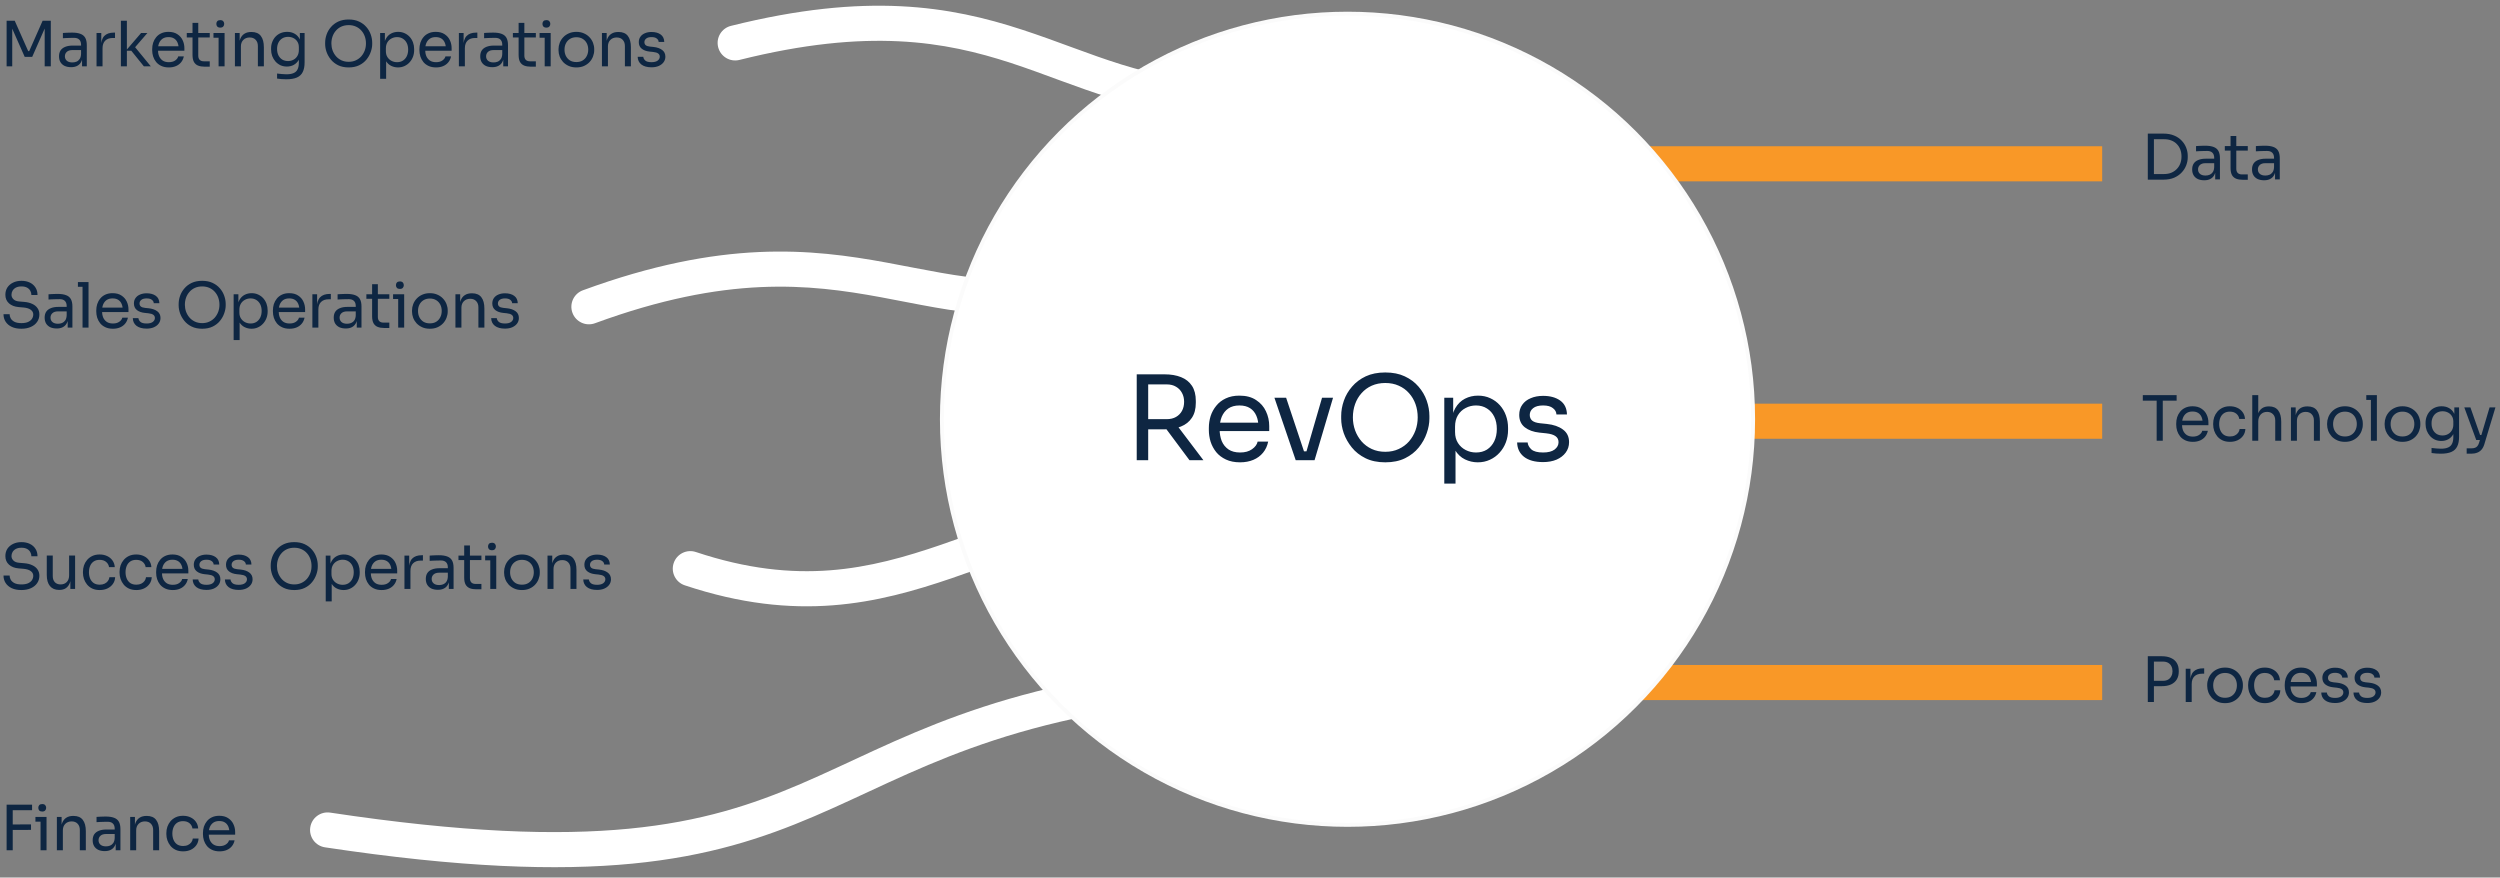 <svg width="641" height="225" viewBox="0 0 641 225" fill="none" xmlns="http://www.w3.org/2000/svg">
<rect x="0" y="0" width="641" height="225" fill="#808080" stroke="none"/>
<path d="M1.696 17V5.32H3.776L7.232 13.112H7.488L10.928 5.32H13.024V17H11.456V7.032L11.568 7.064L8.256 14.584H6.336L3.008 7.064L3.136 7.032V17H1.696ZM21.039 17V14.44H20.783V11.48C20.783 10.893 20.628 10.451 20.319 10.152C20.02 9.853 19.577 9.704 18.991 9.704C18.66 9.704 18.319 9.709 17.967 9.72C17.615 9.731 17.279 9.741 16.959 9.752C16.639 9.763 16.361 9.779 16.127 9.8V8.456C16.361 8.435 16.607 8.419 16.863 8.408C17.129 8.387 17.401 8.376 17.679 8.376C17.956 8.365 18.223 8.36 18.479 8.36C19.353 8.36 20.068 8.467 20.623 8.68C21.177 8.883 21.588 9.219 21.855 9.688C22.121 10.157 22.255 10.792 22.255 11.592V17H21.039ZM18.239 17.224C17.599 17.224 17.044 17.117 16.575 16.904C16.116 16.68 15.759 16.36 15.503 15.944C15.257 15.528 15.135 15.027 15.135 14.44C15.135 13.832 15.268 13.325 15.535 12.92C15.812 12.515 16.212 12.211 16.735 12.008C17.257 11.795 17.887 11.688 18.623 11.688H20.943V12.84H18.559C17.94 12.84 17.465 12.989 17.135 13.288C16.804 13.587 16.639 13.971 16.639 14.44C16.639 14.909 16.804 15.288 17.135 15.576C17.465 15.864 17.94 16.008 18.559 16.008C18.921 16.008 19.268 15.944 19.599 15.816C19.929 15.677 20.201 15.453 20.415 15.144C20.639 14.824 20.761 14.387 20.783 13.832L21.199 14.44C21.145 15.048 20.996 15.56 20.751 15.976C20.516 16.381 20.185 16.691 19.759 16.904C19.343 17.117 18.836 17.224 18.239 17.224ZM24.754 17V8.456H25.97V11.976H25.906C25.906 10.728 26.178 9.816 26.722 9.24C27.276 8.653 28.103 8.36 29.202 8.36H29.49V9.736H28.946C28.093 9.736 27.436 9.965 26.978 10.424C26.519 10.872 26.29 11.523 26.29 12.376V17H24.754ZM36.884 17L33.668 13.016H32.26L36.18 8.456H37.796L34.244 12.568L34.356 11.752L38.66 17H36.884ZM30.996 17V5.32H32.532V17H30.996ZM43.293 17.288C42.546 17.288 41.901 17.16 41.357 16.904C40.813 16.648 40.37 16.312 40.029 15.896C39.687 15.469 39.431 14.995 39.261 14.472C39.101 13.949 39.021 13.416 39.021 12.872V12.584C39.021 12.029 39.101 11.491 39.261 10.968C39.431 10.445 39.687 9.976 40.029 9.56C40.37 9.133 40.802 8.797 41.325 8.552C41.858 8.296 42.482 8.168 43.197 8.168C44.125 8.168 44.887 8.371 45.485 8.776C46.093 9.171 46.541 9.683 46.829 10.312C47.127 10.941 47.277 11.613 47.277 12.328V13.016H39.693V11.864H46.157L45.805 12.488C45.805 11.88 45.709 11.357 45.517 10.92C45.325 10.472 45.037 10.125 44.653 9.88C44.269 9.635 43.783 9.512 43.197 9.512C42.589 9.512 42.082 9.651 41.677 9.928C41.282 10.205 40.983 10.584 40.781 11.064C40.589 11.544 40.493 12.099 40.493 12.728C40.493 13.336 40.589 13.885 40.781 14.376C40.983 14.856 41.293 15.24 41.709 15.528C42.125 15.805 42.653 15.944 43.293 15.944C43.965 15.944 44.509 15.795 44.925 15.496C45.351 15.197 45.607 14.851 45.693 14.456H47.133C47.015 15.043 46.781 15.549 46.429 15.976C46.077 16.403 45.634 16.728 45.101 16.952C44.567 17.176 43.965 17.288 43.293 17.288ZM52.466 17.096C51.826 17.096 51.271 17.005 50.802 16.824C50.343 16.643 49.986 16.333 49.73 15.896C49.484 15.448 49.362 14.845 49.362 14.088V5.864H50.834V14.28C50.834 14.739 50.956 15.096 51.202 15.352C51.458 15.597 51.815 15.72 52.274 15.72H53.778V17.096H52.466ZM47.89 9.608V8.456H53.778V9.608H47.89ZM56.046 17V8.456H57.582V17H56.046ZM54.734 9.672V8.456H57.582V9.672H54.734ZM56.478 7.08C56.137 7.08 55.881 6.989 55.71 6.808C55.55 6.627 55.47 6.397 55.47 6.12C55.47 5.843 55.55 5.613 55.71 5.432C55.881 5.251 56.137 5.16 56.478 5.16C56.819 5.16 57.07 5.251 57.23 5.432C57.401 5.613 57.486 5.843 57.486 6.12C57.486 6.397 57.401 6.627 57.23 6.808C57.07 6.989 56.819 7.08 56.478 7.08ZM60.232 17V8.456H61.448V12.12H61.256C61.256 11.277 61.368 10.568 61.592 9.992C61.827 9.405 62.179 8.963 62.648 8.664C63.117 8.355 63.709 8.2 64.424 8.2H64.488C65.565 8.2 66.36 8.536 66.872 9.208C67.395 9.88 67.656 10.851 67.656 12.12V17H66.12V11.8C66.12 11.139 65.933 10.611 65.56 10.216C65.187 9.811 64.675 9.608 64.024 9.608C63.352 9.608 62.808 9.816 62.392 10.232C61.976 10.648 61.768 11.203 61.768 11.896V17H60.232ZM73.378 20.328C72.984 20.328 72.584 20.312 72.178 20.28C71.784 20.248 71.405 20.205 71.042 20.152V18.856C71.426 18.909 71.826 18.952 72.242 18.984C72.669 19.027 73.069 19.048 73.442 19.048C74.221 19.048 74.84 18.941 75.298 18.728C75.768 18.525 76.104 18.2 76.306 17.752C76.52 17.315 76.626 16.749 76.626 16.056V14.424L77.138 13.208C77.106 14.072 76.925 14.792 76.594 15.368C76.264 15.933 75.832 16.36 75.298 16.648C74.776 16.925 74.194 17.064 73.554 17.064C72.957 17.064 72.408 16.952 71.906 16.728C71.416 16.493 70.989 16.173 70.626 15.768C70.274 15.363 69.997 14.899 69.794 14.376C69.602 13.843 69.506 13.283 69.506 12.696V12.408C69.506 11.811 69.608 11.256 69.81 10.744C70.013 10.221 70.296 9.768 70.658 9.384C71.021 9 71.453 8.701 71.954 8.488C72.466 8.275 73.026 8.168 73.634 8.168C74.349 8.168 74.978 8.323 75.522 8.632C76.066 8.931 76.493 9.373 76.802 9.96C77.122 10.536 77.298 11.245 77.33 12.088L76.882 12.104V8.456H78.098V15.992C78.098 17.016 77.938 17.843 77.618 18.472C77.309 19.112 76.808 19.581 76.114 19.88C75.432 20.179 74.52 20.328 73.378 20.328ZM73.842 15.656C74.354 15.656 74.818 15.544 75.234 15.32C75.661 15.096 75.997 14.776 76.242 14.36C76.498 13.933 76.626 13.427 76.626 12.84V12.104C76.626 11.528 76.493 11.043 76.226 10.648C75.97 10.253 75.634 9.955 75.218 9.752C74.802 9.549 74.349 9.448 73.858 9.448C73.304 9.448 72.813 9.576 72.386 9.832C71.96 10.088 71.629 10.451 71.394 10.92C71.16 11.379 71.042 11.923 71.042 12.552C71.042 13.181 71.16 13.731 71.394 14.2C71.64 14.669 71.97 15.032 72.386 15.288C72.813 15.533 73.298 15.656 73.842 15.656ZM89.4 17.288C88.355 17.288 87.453 17.101 86.696 16.728C85.939 16.355 85.314 15.864 84.824 15.256C84.333 14.648 83.965 13.997 83.72 13.304C83.485 12.611 83.368 11.944 83.368 11.304V10.952C83.368 10.259 83.49 9.56 83.736 8.856C83.981 8.152 84.355 7.512 84.856 6.936C85.357 6.349 85.981 5.88 86.728 5.528C87.485 5.176 88.376 5 89.4 5C90.424 5 91.309 5.176 92.056 5.528C92.813 5.88 93.442 6.349 93.944 6.936C94.445 7.512 94.819 8.152 95.064 8.856C95.309 9.56 95.432 10.259 95.432 10.952V11.304C95.432 11.944 95.309 12.611 95.064 13.304C94.829 13.997 94.466 14.648 93.976 15.256C93.485 15.864 92.861 16.355 92.104 16.728C91.347 17.101 90.445 17.288 89.4 17.288ZM89.4 15.848C90.082 15.848 90.696 15.72 91.24 15.464C91.794 15.208 92.264 14.861 92.648 14.424C93.032 13.976 93.325 13.475 93.528 12.92C93.731 12.355 93.832 11.763 93.832 11.144C93.832 10.493 93.731 9.885 93.528 9.32C93.325 8.755 93.032 8.259 92.648 7.832C92.264 7.395 91.794 7.053 91.24 6.808C90.696 6.563 90.082 6.44 89.4 6.44C88.717 6.44 88.099 6.563 87.544 6.808C87 7.053 86.536 7.395 86.152 7.832C85.768 8.259 85.475 8.755 85.272 9.32C85.069 9.885 84.968 10.493 84.968 11.144C84.968 11.763 85.069 12.355 85.272 12.92C85.475 13.475 85.768 13.976 86.152 14.424C86.536 14.861 87 15.208 87.544 15.464C88.099 15.72 88.717 15.848 89.4 15.848ZM97.468 20.2V8.456H98.684V12.152L98.396 12.12C98.449 11.203 98.641 10.456 98.972 9.88C99.313 9.293 99.756 8.861 100.3 8.584C100.844 8.307 101.436 8.168 102.076 8.168C102.694 8.168 103.254 8.285 103.756 8.52C104.268 8.755 104.705 9.075 105.068 9.48C105.43 9.885 105.708 10.355 105.9 10.888C106.092 11.421 106.188 11.987 106.188 12.584V12.872C106.188 13.469 106.086 14.035 105.884 14.568C105.681 15.101 105.393 15.571 105.02 15.976C104.657 16.381 104.22 16.701 103.708 16.936C103.206 17.171 102.652 17.288 102.044 17.288C101.436 17.288 100.854 17.155 100.3 16.888C99.745 16.621 99.286 16.189 98.924 15.592C98.561 14.995 98.353 14.211 98.3 13.24L99.004 14.52V20.2H97.468ZM101.804 15.944C102.38 15.944 102.881 15.811 103.308 15.544C103.734 15.267 104.065 14.888 104.3 14.408C104.534 13.917 104.652 13.357 104.652 12.728C104.652 12.088 104.534 11.528 104.3 11.048C104.065 10.568 103.734 10.195 103.308 9.928C102.881 9.651 102.38 9.512 101.804 9.512C101.292 9.512 100.817 9.629 100.38 9.864C99.942 10.088 99.59 10.419 99.324 10.856C99.068 11.283 98.94 11.8 98.94 12.408V13.144C98.94 13.731 99.073 14.232 99.34 14.648C99.606 15.064 99.958 15.384 100.396 15.608C100.833 15.832 101.302 15.944 101.804 15.944ZM111.811 17.288C111.064 17.288 110.419 17.16 109.875 16.904C109.331 16.648 108.888 16.312 108.547 15.896C108.206 15.469 107.95 14.995 107.779 14.472C107.619 13.949 107.539 13.416 107.539 12.872V12.584C107.539 12.029 107.619 11.491 107.779 10.968C107.95 10.445 108.206 9.976 108.547 9.56C108.888 9.133 109.32 8.797 109.843 8.552C110.376 8.296 111 8.168 111.715 8.168C112.643 8.168 113.406 8.371 114.003 8.776C114.611 9.171 115.059 9.683 115.347 10.312C115.646 10.941 115.795 11.613 115.795 12.328V13.016H108.211V11.864H114.675L114.323 12.488C114.323 11.88 114.227 11.357 114.035 10.92C113.843 10.472 113.555 10.125 113.171 9.88C112.787 9.635 112.302 9.512 111.715 9.512C111.107 9.512 110.6 9.651 110.195 9.928C109.8 10.205 109.502 10.584 109.299 11.064C109.107 11.544 109.011 12.099 109.011 12.728C109.011 13.336 109.107 13.885 109.299 14.376C109.502 14.856 109.811 15.24 110.227 15.528C110.643 15.805 111.171 15.944 111.811 15.944C112.483 15.944 113.027 15.795 113.443 15.496C113.87 15.197 114.126 14.851 114.211 14.456H115.651C115.534 15.043 115.299 15.549 114.947 15.976C114.595 16.403 114.152 16.728 113.619 16.952C113.086 17.176 112.483 17.288 111.811 17.288ZM117.656 17V8.456H118.872V11.976H118.808C118.808 10.728 119.08 9.816 119.624 9.24C120.178 8.653 121.005 8.36 122.104 8.36H122.392V9.736H121.848C120.994 9.736 120.338 9.965 119.88 10.424C119.421 10.872 119.192 11.523 119.192 12.376V17H117.656ZM129.035 17V14.44H128.779V11.48C128.779 10.893 128.624 10.451 128.315 10.152C128.016 9.853 127.574 9.704 126.987 9.704C126.656 9.704 126.315 9.709 125.963 9.72C125.611 9.731 125.275 9.741 124.955 9.752C124.635 9.763 124.358 9.779 124.123 9.8V8.456C124.358 8.435 124.603 8.419 124.859 8.408C125.126 8.387 125.398 8.376 125.675 8.376C125.952 8.365 126.219 8.36 126.475 8.36C127.35 8.36 128.064 8.467 128.619 8.68C129.174 8.883 129.584 9.219 129.851 9.688C130.118 10.157 130.251 10.792 130.251 11.592V17H129.035ZM126.235 17.224C125.595 17.224 125.04 17.117 124.571 16.904C124.112 16.68 123.755 16.36 123.499 15.944C123.254 15.528 123.131 15.027 123.131 14.44C123.131 13.832 123.264 13.325 123.531 12.92C123.808 12.515 124.208 12.211 124.731 12.008C125.254 11.795 125.883 11.688 126.619 11.688H128.939V12.84H126.555C125.936 12.84 125.462 12.989 125.131 13.288C124.8 13.587 124.635 13.971 124.635 14.44C124.635 14.909 124.8 15.288 125.131 15.576C125.462 15.864 125.936 16.008 126.555 16.008C126.918 16.008 127.264 15.944 127.595 15.816C127.926 15.677 128.198 15.453 128.411 15.144C128.635 14.824 128.758 14.387 128.779 13.832L129.195 14.44C129.142 15.048 128.992 15.56 128.747 15.976C128.512 16.381 128.182 16.691 127.755 16.904C127.339 17.117 126.832 17.224 126.235 17.224ZM136.078 17.096C135.438 17.096 134.883 17.005 134.414 16.824C133.955 16.643 133.598 16.333 133.342 15.896C133.097 15.448 132.974 14.845 132.974 14.088V5.864H134.446V14.28C134.446 14.739 134.569 15.096 134.814 15.352C135.07 15.597 135.427 15.72 135.886 15.72H137.39V17.096H136.078ZM131.502 9.608V8.456H137.39V9.608H131.502ZM139.659 17V8.456H141.195V17H139.659ZM138.347 9.672V8.456H141.195V9.672H138.347ZM140.091 7.08C139.749 7.08 139.493 6.989 139.323 6.808C139.163 6.627 139.083 6.397 139.083 6.12C139.083 5.843 139.163 5.613 139.323 5.432C139.493 5.251 139.749 5.16 140.091 5.16C140.432 5.16 140.683 5.251 140.843 5.432C141.013 5.613 141.099 5.843 141.099 6.12C141.099 6.397 141.013 6.627 140.843 6.808C140.683 6.989 140.432 7.08 140.091 7.08ZM147.78 17.288C147.034 17.288 146.378 17.16 145.812 16.904C145.247 16.648 144.767 16.312 144.372 15.896C143.988 15.469 143.695 14.995 143.492 14.472C143.3 13.949 143.204 13.416 143.204 12.872V12.584C143.204 12.04 143.306 11.507 143.508 10.984C143.711 10.451 144.01 9.976 144.404 9.56C144.799 9.133 145.279 8.797 145.844 8.552C146.41 8.296 147.055 8.168 147.78 8.168C148.506 8.168 149.151 8.296 149.716 8.552C150.282 8.797 150.762 9.133 151.156 9.56C151.551 9.976 151.85 10.451 152.052 10.984C152.255 11.507 152.356 12.04 152.356 12.584V12.872C152.356 13.416 152.255 13.949 152.052 14.472C151.86 14.995 151.567 15.469 151.172 15.896C150.788 16.312 150.314 16.648 149.748 16.904C149.183 17.16 148.527 17.288 147.78 17.288ZM147.78 15.912C148.42 15.912 148.964 15.773 149.412 15.496C149.871 15.208 150.218 14.824 150.452 14.344C150.698 13.864 150.82 13.325 150.82 12.728C150.82 12.12 150.698 11.576 150.452 11.096C150.207 10.616 149.855 10.237 149.396 9.96C148.948 9.683 148.41 9.544 147.78 9.544C147.162 9.544 146.623 9.683 146.164 9.96C145.706 10.237 145.354 10.616 145.108 11.096C144.863 11.576 144.74 12.12 144.74 12.728C144.74 13.325 144.858 13.864 145.092 14.344C145.338 14.824 145.684 15.208 146.132 15.496C146.591 15.773 147.14 15.912 147.78 15.912ZM154.337 17V8.456H155.553V12.12H155.361C155.361 11.277 155.473 10.568 155.697 9.992C155.932 9.405 156.284 8.963 156.753 8.664C157.222 8.355 157.814 8.2 158.529 8.2H158.593C159.67 8.2 160.465 8.536 160.977 9.208C161.5 9.88 161.761 10.851 161.761 12.12V17H160.225V11.8C160.225 11.139 160.038 10.611 159.665 10.216C159.292 9.811 158.78 9.608 158.129 9.608C157.457 9.608 156.913 9.816 156.497 10.232C156.081 10.648 155.873 11.203 155.873 11.896V17H154.337ZM167.051 17.256C165.931 17.256 165.062 17.016 164.443 16.536C163.835 16.056 163.521 15.4 163.499 14.568H164.939C164.961 14.899 165.126 15.213 165.435 15.512C165.755 15.8 166.294 15.944 167.051 15.944C167.734 15.944 168.257 15.811 168.619 15.544C168.982 15.267 169.163 14.931 169.163 14.536C169.163 14.184 169.03 13.912 168.763 13.72C168.497 13.517 168.065 13.384 167.467 13.32L166.539 13.224C165.729 13.139 165.067 12.899 164.555 12.504C164.043 12.099 163.787 11.533 163.787 10.808C163.787 10.264 163.926 9.8 164.203 9.416C164.481 9.021 164.865 8.723 165.355 8.52C165.846 8.307 166.411 8.2 167.051 8.2C168.011 8.2 168.79 8.413 169.387 8.84C169.985 9.267 170.294 9.901 170.315 10.744H168.875C168.865 10.403 168.705 10.115 168.395 9.88C168.097 9.635 167.649 9.512 167.051 9.512C166.454 9.512 166.001 9.635 165.691 9.88C165.382 10.125 165.227 10.435 165.227 10.808C165.227 11.128 165.334 11.384 165.547 11.576C165.771 11.768 166.134 11.891 166.635 11.944L167.563 12.04C168.481 12.136 169.217 12.392 169.771 12.808C170.326 13.213 170.603 13.789 170.603 14.536C170.603 15.069 170.449 15.544 170.139 15.96C169.841 16.365 169.425 16.685 168.891 16.92C168.358 17.144 167.745 17.256 167.051 17.256Z" fill="#0E2642"/>
<path d="M5.488 84.288C4.517 84.288 3.691 84.128 3.008 83.808C2.325 83.488 1.803 83.045 1.44 82.48C1.077 81.915 0.896 81.275 0.896 80.56H2.464C2.464 80.912 2.555 81.264 2.736 81.616C2.928 81.968 3.243 82.261 3.68 82.496C4.128 82.731 4.731 82.848 5.488 82.848C6.192 82.848 6.768 82.747 7.216 82.544C7.664 82.331 7.995 82.059 8.208 81.728C8.421 81.387 8.528 81.019 8.528 80.624C8.528 80.144 8.32 79.749 7.904 79.44C7.488 79.12 6.88 78.923 6.08 78.848L4.784 78.736C3.749 78.651 2.923 78.331 2.304 77.776C1.685 77.221 1.376 76.491 1.376 75.584C1.376 74.869 1.547 74.245 1.888 73.712C2.24 73.179 2.725 72.763 3.344 72.464C3.963 72.155 4.683 72 5.504 72C6.315 72 7.029 72.149 7.648 72.448C8.267 72.747 8.747 73.168 9.088 73.712C9.44 74.245 9.616 74.885 9.616 75.632H8.048C8.048 75.259 7.957 74.907 7.776 74.576C7.605 74.245 7.333 73.973 6.96 73.76C6.587 73.547 6.101 73.44 5.504 73.44C4.928 73.44 4.448 73.541 4.064 73.744C3.691 73.947 3.408 74.213 3.216 74.544C3.035 74.864 2.944 75.211 2.944 75.584C2.944 76.011 3.109 76.389 3.44 76.72C3.771 77.051 4.261 77.243 4.912 77.296L6.208 77.408C7.008 77.472 7.696 77.643 8.272 77.92C8.859 78.187 9.307 78.549 9.616 79.008C9.936 79.456 10.096 79.995 10.096 80.624C10.096 81.339 9.904 81.973 9.52 82.528C9.136 83.083 8.597 83.515 7.904 83.824C7.211 84.133 6.405 84.288 5.488 84.288ZM17.351 84V81.44H17.095V78.48C17.095 77.893 16.941 77.451 16.631 77.152C16.333 76.853 15.89 76.704 15.303 76.704C14.973 76.704 14.631 76.709 14.279 76.72C13.927 76.731 13.591 76.741 13.271 76.752C12.951 76.763 12.674 76.779 12.439 76.8V75.456C12.674 75.435 12.919 75.419 13.175 75.408C13.442 75.387 13.714 75.376 13.991 75.376C14.269 75.365 14.535 75.36 14.791 75.36C15.666 75.36 16.381 75.467 16.935 75.68C17.49 75.883 17.901 76.219 18.167 76.688C18.434 77.157 18.567 77.792 18.567 78.592V84H17.351ZM14.551 84.224C13.911 84.224 13.357 84.117 12.887 83.904C12.429 83.68 12.071 83.36 11.815 82.944C11.57 82.528 11.447 82.027 11.447 81.44C11.447 80.832 11.581 80.325 11.847 79.92C12.125 79.515 12.525 79.211 13.047 79.008C13.57 78.795 14.199 78.688 14.935 78.688H17.255V79.84H14.871C14.253 79.84 13.778 79.989 13.447 80.288C13.117 80.587 12.951 80.971 12.951 81.44C12.951 81.909 13.117 82.288 13.447 82.576C13.778 82.864 14.253 83.008 14.871 83.008C15.234 83.008 15.581 82.944 15.911 82.816C16.242 82.677 16.514 82.453 16.727 82.144C16.951 81.824 17.074 81.387 17.095 80.832L17.511 81.44C17.458 82.048 17.309 82.56 17.063 82.976C16.829 83.381 16.498 83.691 16.071 83.904C15.655 84.117 15.149 84.224 14.551 84.224ZM21.162 84V72.32H22.698V84H21.162ZM19.978 73.536V72.32H22.698V73.536H19.978ZM28.956 84.288C28.21 84.288 27.564 84.16 27.02 83.904C26.477 83.648 26.034 83.312 25.692 82.896C25.351 82.469 25.095 81.995 24.924 81.472C24.765 80.949 24.684 80.416 24.684 79.872V79.584C24.684 79.029 24.765 78.491 24.924 77.968C25.095 77.445 25.351 76.976 25.692 76.56C26.034 76.133 26.466 75.797 26.988 75.552C27.522 75.296 28.146 75.168 28.86 75.168C29.788 75.168 30.551 75.371 31.148 75.776C31.756 76.171 32.205 76.683 32.492 77.312C32.791 77.941 32.941 78.613 32.941 79.328V80.016H25.357V78.864H31.82L31.468 79.488C31.468 78.88 31.372 78.357 31.18 77.92C30.988 77.472 30.701 77.125 30.317 76.88C29.933 76.635 29.447 76.512 28.86 76.512C28.253 76.512 27.746 76.651 27.34 76.928C26.946 77.205 26.647 77.584 26.445 78.064C26.253 78.544 26.157 79.099 26.157 79.728C26.157 80.336 26.253 80.885 26.445 81.376C26.647 81.856 26.956 82.24 27.372 82.528C27.788 82.805 28.317 82.944 28.956 82.944C29.628 82.944 30.172 82.795 30.588 82.496C31.015 82.197 31.271 81.851 31.357 81.456H32.797C32.679 82.043 32.444 82.549 32.093 82.976C31.741 83.403 31.298 83.728 30.765 83.952C30.231 84.176 29.628 84.288 28.956 84.288ZM37.601 84.256C36.481 84.256 35.612 84.016 34.993 83.536C34.385 83.056 34.071 82.4 34.049 81.568H35.489C35.511 81.899 35.676 82.213 35.985 82.512C36.305 82.8 36.844 82.944 37.601 82.944C38.284 82.944 38.807 82.811 39.169 82.544C39.532 82.267 39.713 81.931 39.713 81.536C39.713 81.184 39.58 80.912 39.313 80.72C39.047 80.517 38.615 80.384 38.017 80.32L37.089 80.224C36.279 80.139 35.617 79.899 35.105 79.504C34.593 79.099 34.337 78.533 34.337 77.808C34.337 77.264 34.476 76.8 34.753 76.416C35.031 76.021 35.415 75.723 35.905 75.52C36.396 75.307 36.961 75.2 37.601 75.2C38.561 75.2 39.34 75.413 39.937 75.84C40.535 76.267 40.844 76.901 40.865 77.744H39.425C39.415 77.403 39.255 77.115 38.945 76.88C38.647 76.635 38.199 76.512 37.601 76.512C37.004 76.512 36.551 76.635 36.241 76.88C35.932 77.125 35.777 77.435 35.777 77.808C35.777 78.128 35.884 78.384 36.097 78.576C36.321 78.768 36.684 78.891 37.185 78.944L38.113 79.04C39.031 79.136 39.767 79.392 40.321 79.808C40.876 80.213 41.153 80.789 41.153 81.536C41.153 82.069 40.999 82.544 40.689 82.96C40.391 83.365 39.975 83.685 39.441 83.92C38.908 84.144 38.295 84.256 37.601 84.256ZM51.836 84.288C50.791 84.288 49.889 84.101 49.132 83.728C48.375 83.355 47.751 82.864 47.26 82.256C46.77 81.648 46.401 80.997 46.156 80.304C45.922 79.611 45.804 78.944 45.804 78.304V77.952C45.804 77.259 45.927 76.56 46.172 75.856C46.417 75.152 46.791 74.512 47.292 73.936C47.794 73.349 48.417 72.88 49.164 72.528C49.922 72.176 50.812 72 51.836 72C52.86 72 53.745 72.176 54.492 72.528C55.249 72.88 55.879 73.349 56.38 73.936C56.882 74.512 57.255 75.152 57.5 75.856C57.745 76.56 57.868 77.259 57.868 77.952V78.304C57.868 78.944 57.745 79.611 57.5 80.304C57.266 80.997 56.903 81.648 56.412 82.256C55.922 82.864 55.297 83.355 54.54 83.728C53.783 84.101 52.882 84.288 51.836 84.288ZM51.836 82.848C52.519 82.848 53.132 82.72 53.676 82.464C54.231 82.208 54.7 81.861 55.084 81.424C55.468 80.976 55.761 80.475 55.964 79.92C56.167 79.355 56.268 78.763 56.268 78.144C56.268 77.493 56.167 76.885 55.964 76.32C55.761 75.755 55.468 75.259 55.084 74.832C54.7 74.395 54.231 74.053 53.676 73.808C53.132 73.563 52.519 73.44 51.836 73.44C51.154 73.44 50.535 73.563 49.98 73.808C49.436 74.053 48.972 74.395 48.588 74.832C48.204 75.259 47.911 75.755 47.708 76.32C47.505 76.885 47.404 77.493 47.404 78.144C47.404 78.763 47.505 79.355 47.708 79.92C47.911 80.475 48.204 80.976 48.588 81.424C48.972 81.861 49.436 82.208 49.98 82.464C50.535 82.72 51.154 82.848 51.836 82.848ZM59.904 87.2V75.456H61.12V79.152L60.832 79.12C60.885 78.203 61.077 77.456 61.408 76.88C61.749 76.293 62.192 75.861 62.736 75.584C63.28 75.307 63.872 75.168 64.512 75.168C65.13 75.168 65.691 75.285 66.192 75.52C66.704 75.755 67.141 76.075 67.504 76.48C67.867 76.885 68.144 77.355 68.336 77.888C68.528 78.421 68.624 78.987 68.624 79.584V79.872C68.624 80.469 68.522 81.035 68.32 81.568C68.117 82.101 67.829 82.571 67.456 82.976C67.093 83.381 66.656 83.701 66.144 83.936C65.642 84.171 65.088 84.288 64.48 84.288C63.872 84.288 63.291 84.155 62.736 83.888C62.181 83.621 61.722 83.189 61.36 82.592C60.997 81.995 60.789 81.211 60.736 80.24L61.44 81.52V87.2H59.904ZM64.24 82.944C64.816 82.944 65.317 82.811 65.744 82.544C66.171 82.267 66.501 81.888 66.736 81.408C66.971 80.917 67.088 80.357 67.088 79.728C67.088 79.088 66.971 78.528 66.736 78.048C66.501 77.568 66.171 77.195 65.744 76.928C65.317 76.651 64.816 76.512 64.24 76.512C63.728 76.512 63.253 76.629 62.816 76.864C62.379 77.088 62.026 77.419 61.76 77.856C61.504 78.283 61.376 78.8 61.376 79.408V80.144C61.376 80.731 61.509 81.232 61.776 81.648C62.042 82.064 62.395 82.384 62.832 82.608C63.269 82.832 63.739 82.944 64.24 82.944ZM74.247 84.288C73.501 84.288 72.855 84.16 72.311 83.904C71.767 83.648 71.325 83.312 70.983 82.896C70.642 82.469 70.386 81.995 70.215 81.472C70.055 80.949 69.975 80.416 69.975 79.872V79.584C69.975 79.029 70.055 78.491 70.215 77.968C70.386 77.445 70.642 76.976 70.983 76.56C71.325 76.133 71.757 75.797 72.279 75.552C72.812 75.296 73.436 75.168 74.151 75.168C75.079 75.168 75.842 75.371 76.439 75.776C77.047 76.171 77.495 76.683 77.783 77.312C78.082 77.941 78.231 78.613 78.231 79.328V80.016H70.647V78.864H77.111L76.759 79.488C76.759 78.88 76.663 78.357 76.471 77.92C76.279 77.472 75.991 77.125 75.607 76.88C75.223 76.635 74.738 76.512 74.151 76.512C73.543 76.512 73.037 76.651 72.631 76.928C72.237 77.205 71.938 77.584 71.735 78.064C71.543 78.544 71.447 79.099 71.447 79.728C71.447 80.336 71.543 80.885 71.735 81.376C71.938 81.856 72.247 82.24 72.663 82.528C73.079 82.805 73.607 82.944 74.247 82.944C74.919 82.944 75.463 82.795 75.879 82.496C76.306 82.197 76.562 81.851 76.647 81.456H78.087C77.97 82.043 77.735 82.549 77.383 82.976C77.031 83.403 76.588 83.728 76.055 83.952C75.522 84.176 74.919 84.288 74.247 84.288ZM80.092 84V75.456H81.308V78.976H81.244C81.244 77.728 81.516 76.816 82.06 76.24C82.615 75.653 83.441 75.36 84.54 75.36H84.828V76.736H84.284C83.431 76.736 82.775 76.965 82.316 77.424C81.857 77.872 81.628 78.523 81.628 79.376V84H80.092ZM91.471 84V81.44H91.215V78.48C91.215 77.893 91.061 77.451 90.751 77.152C90.453 76.853 90.01 76.704 89.423 76.704C89.093 76.704 88.751 76.709 88.399 76.72C88.047 76.731 87.711 76.741 87.391 76.752C87.071 76.763 86.794 76.779 86.559 76.8V75.456C86.794 75.435 87.039 75.419 87.295 75.408C87.562 75.387 87.834 75.376 88.111 75.376C88.389 75.365 88.655 75.36 88.911 75.36C89.786 75.36 90.501 75.467 91.055 75.68C91.61 75.883 92.021 76.219 92.287 76.688C92.554 77.157 92.687 77.792 92.687 78.592V84H91.471ZM88.671 84.224C88.031 84.224 87.477 84.117 87.007 83.904C86.549 83.68 86.191 83.36 85.935 82.944C85.69 82.528 85.567 82.027 85.567 81.44C85.567 80.832 85.701 80.325 85.967 79.92C86.245 79.515 86.645 79.211 87.167 79.008C87.69 78.795 88.319 78.688 89.055 78.688H91.375V79.84H88.991C88.373 79.84 87.898 79.989 87.567 80.288C87.237 80.587 87.071 80.971 87.071 81.44C87.071 81.909 87.237 82.288 87.567 82.576C87.898 82.864 88.373 83.008 88.991 83.008C89.354 83.008 89.701 82.944 90.031 82.816C90.362 82.677 90.634 82.453 90.847 82.144C91.071 81.824 91.194 81.387 91.215 80.832L91.631 81.44C91.578 82.048 91.429 82.56 91.183 82.976C90.949 83.381 90.618 83.691 90.191 83.904C89.775 84.117 89.269 84.224 88.671 84.224ZM98.514 84.096C97.874 84.096 97.32 84.005 96.85 83.824C96.392 83.643 96.034 83.333 95.778 82.896C95.533 82.448 95.41 81.845 95.41 81.088V72.864H96.882V81.28C96.882 81.739 97.005 82.096 97.25 82.352C97.506 82.597 97.864 82.72 98.322 82.72H99.826V84.096H98.514ZM93.938 76.608V75.456H99.826V76.608H93.938ZM102.095 84V75.456H103.631V84H102.095ZM100.783 76.672V75.456H103.631V76.672H100.783ZM102.527 74.08C102.186 74.08 101.93 73.989 101.759 73.808C101.599 73.627 101.519 73.397 101.519 73.12C101.519 72.843 101.599 72.613 101.759 72.432C101.93 72.251 102.186 72.16 102.527 72.16C102.868 72.16 103.119 72.251 103.279 72.432C103.45 72.613 103.535 72.843 103.535 73.12C103.535 73.397 103.45 73.627 103.279 73.808C103.119 73.989 102.868 74.08 102.527 74.08ZM110.217 84.288C109.47 84.288 108.814 84.16 108.249 83.904C107.683 83.648 107.203 83.312 106.809 82.896C106.425 82.469 106.131 81.995 105.929 81.472C105.737 80.949 105.641 80.416 105.641 79.872V79.584C105.641 79.04 105.742 78.507 105.945 77.984C106.147 77.451 106.446 76.976 106.841 76.56C107.235 76.133 107.715 75.797 108.281 75.552C108.846 75.296 109.491 75.168 110.217 75.168C110.942 75.168 111.587 75.296 112.153 75.552C112.718 75.797 113.198 76.133 113.593 76.56C113.987 76.976 114.286 77.451 114.489 77.984C114.691 78.507 114.793 79.04 114.793 79.584V79.872C114.793 80.416 114.691 80.949 114.489 81.472C114.297 81.995 114.003 82.469 113.609 82.896C113.225 83.312 112.75 83.648 112.185 83.904C111.619 84.16 110.963 84.288 110.217 84.288ZM110.217 82.912C110.857 82.912 111.401 82.773 111.849 82.496C112.307 82.208 112.654 81.824 112.889 81.344C113.134 80.864 113.257 80.325 113.257 79.728C113.257 79.12 113.134 78.576 112.889 78.096C112.643 77.616 112.291 77.237 111.833 76.96C111.385 76.683 110.846 76.544 110.217 76.544C109.598 76.544 109.059 76.683 108.601 76.96C108.142 77.237 107.79 77.616 107.545 78.096C107.299 78.576 107.177 79.12 107.177 79.728C107.177 80.325 107.294 80.864 107.529 81.344C107.774 81.824 108.121 82.208 108.569 82.496C109.027 82.773 109.577 82.912 110.217 82.912ZM116.773 84V75.456H117.989V79.12H117.797C117.797 78.277 117.909 77.568 118.133 76.992C118.368 76.405 118.72 75.963 119.189 75.664C119.659 75.355 120.251 75.2 120.965 75.2H121.029C122.107 75.2 122.901 75.536 123.413 76.208C123.936 76.88 124.197 77.851 124.197 79.12V84H122.661V78.8C122.661 78.139 122.475 77.611 122.101 77.216C121.728 76.811 121.216 76.608 120.565 76.608C119.893 76.608 119.349 76.816 118.933 77.232C118.517 77.648 118.309 78.203 118.309 78.896V84H116.773ZM129.488 84.256C128.368 84.256 127.498 84.016 126.88 83.536C126.272 83.056 125.957 82.4 125.936 81.568H127.376C127.397 81.899 127.562 82.213 127.872 82.512C128.192 82.8 128.73 82.944 129.488 82.944C130.17 82.944 130.693 82.811 131.056 82.544C131.418 82.267 131.6 81.931 131.6 81.536C131.6 81.184 131.466 80.912 131.2 80.72C130.933 80.517 130.501 80.384 129.904 80.32L128.976 80.224C128.165 80.139 127.504 79.899 126.992 79.504C126.48 79.099 126.224 78.533 126.224 77.808C126.224 77.264 126.362 76.8 126.64 76.416C126.917 76.021 127.301 75.723 127.792 75.52C128.282 75.307 128.848 75.2 129.488 75.2C130.448 75.2 131.226 75.413 131.824 75.84C132.421 76.267 132.73 76.901 132.752 77.744H131.312C131.301 77.403 131.141 77.115 130.832 76.88C130.533 76.635 130.085 76.512 129.488 76.512C128.89 76.512 128.437 76.635 128.128 76.88C127.818 77.125 127.664 77.435 127.664 77.808C127.664 78.128 127.77 78.384 127.984 78.576C128.208 78.768 128.57 78.891 129.072 78.944L130 79.04C130.917 79.136 131.653 79.392 132.208 79.808C132.762 80.213 133.04 80.789 133.04 81.536C133.04 82.069 132.885 82.544 132.576 82.96C132.277 83.365 131.861 83.685 131.328 83.92C130.794 84.144 130.181 84.256 129.488 84.256Z" fill="#0E2642"/>
<path d="M5.488 151.288C4.517 151.288 3.691 151.128 3.008 150.808C2.325 150.488 1.803 150.045 1.44 149.48C1.077 148.915 0.896 148.275 0.896 147.56H2.464C2.464 147.912 2.555 148.264 2.736 148.616C2.928 148.968 3.243 149.261 3.68 149.496C4.128 149.731 4.731 149.848 5.488 149.848C6.192 149.848 6.768 149.747 7.216 149.544C7.664 149.331 7.995 149.059 8.208 148.728C8.421 148.387 8.528 148.019 8.528 147.624C8.528 147.144 8.32 146.749 7.904 146.44C7.488 146.12 6.88 145.923 6.08 145.848L4.784 145.736C3.749 145.651 2.923 145.331 2.304 144.776C1.685 144.221 1.376 143.491 1.376 142.584C1.376 141.869 1.547 141.245 1.888 140.712C2.24 140.179 2.725 139.763 3.344 139.464C3.963 139.155 4.683 139 5.504 139C6.315 139 7.029 139.149 7.648 139.448C8.267 139.747 8.747 140.168 9.088 140.712C9.44 141.245 9.616 141.885 9.616 142.632H8.048C8.048 142.259 7.957 141.907 7.776 141.576C7.605 141.245 7.333 140.973 6.96 140.76C6.587 140.547 6.101 140.44 5.504 140.44C4.928 140.44 4.448 140.541 4.064 140.744C3.691 140.947 3.408 141.213 3.216 141.544C3.035 141.864 2.944 142.211 2.944 142.584C2.944 143.011 3.109 143.389 3.44 143.72C3.771 144.051 4.261 144.243 4.912 144.296L6.208 144.408C7.008 144.472 7.696 144.643 8.272 144.92C8.859 145.187 9.307 145.549 9.616 146.008C9.936 146.456 10.096 146.995 10.096 147.624C10.096 148.339 9.904 148.973 9.52 149.528C9.136 150.083 8.597 150.515 7.904 150.824C7.211 151.133 6.405 151.288 5.488 151.288ZM15.143 151.256C14.13 151.256 13.351 150.925 12.807 150.264C12.263 149.603 11.991 148.648 11.991 147.4V142.44H13.527V147.704C13.527 148.376 13.709 148.904 14.071 149.288C14.434 149.661 14.925 149.848 15.543 149.848C16.183 149.848 16.706 149.645 17.111 149.24C17.517 148.824 17.719 148.259 17.719 147.544V142.44H19.255V151H18.039V147.336H18.231C18.231 148.179 18.119 148.893 17.895 149.48C17.671 150.056 17.335 150.499 16.887 150.808C16.45 151.107 15.89 151.256 15.207 151.256H15.143ZM25.574 151.288C24.838 151.288 24.198 151.16 23.654 150.904C23.121 150.648 22.678 150.307 22.326 149.88C21.974 149.443 21.707 148.963 21.526 148.44C21.355 147.917 21.27 147.395 21.27 146.872V146.584C21.27 146.04 21.355 145.507 21.526 144.984C21.707 144.461 21.974 143.992 22.326 143.576C22.689 143.149 23.137 142.808 23.67 142.552C24.203 142.296 24.828 142.168 25.542 142.168C26.257 142.168 26.897 142.301 27.462 142.568C28.038 142.835 28.497 143.213 28.838 143.704C29.19 144.184 29.387 144.755 29.43 145.416H27.958C27.884 144.883 27.638 144.44 27.222 144.088C26.806 143.725 26.246 143.544 25.542 143.544C24.934 143.544 24.427 143.683 24.022 143.96C23.617 144.237 23.313 144.616 23.11 145.096C22.907 145.576 22.806 146.12 22.806 146.728C22.806 147.315 22.907 147.853 23.11 148.344C23.313 148.824 23.617 149.208 24.022 149.496C24.438 149.773 24.956 149.912 25.574 149.912C26.054 149.912 26.47 149.827 26.822 149.656C27.174 149.485 27.457 149.256 27.67 148.968C27.884 148.68 28.012 148.355 28.054 147.992H29.526C29.494 148.664 29.297 149.245 28.934 149.736C28.582 150.227 28.113 150.611 27.526 150.888C26.95 151.155 26.299 151.288 25.574 151.288ZM34.957 151.288C34.221 151.288 33.581 151.16 33.037 150.904C32.504 150.648 32.061 150.307 31.709 149.88C31.357 149.443 31.091 148.963 30.909 148.44C30.739 147.917 30.653 147.395 30.653 146.872V146.584C30.653 146.04 30.739 145.507 30.909 144.984C31.091 144.461 31.357 143.992 31.709 143.576C32.072 143.149 32.52 142.808 33.053 142.552C33.587 142.296 34.211 142.168 34.925 142.168C35.64 142.168 36.28 142.301 36.845 142.568C37.421 142.835 37.88 143.213 38.221 143.704C38.573 144.184 38.771 144.755 38.813 145.416H37.341C37.267 144.883 37.021 144.44 36.605 144.088C36.189 143.725 35.629 143.544 34.925 143.544C34.317 143.544 33.811 143.683 33.405 143.96C33 144.237 32.696 144.616 32.493 145.096C32.291 145.576 32.189 146.12 32.189 146.728C32.189 147.315 32.291 147.853 32.493 148.344C32.696 148.824 33 149.208 33.405 149.496C33.821 149.773 34.339 149.912 34.957 149.912C35.437 149.912 35.853 149.827 36.205 149.656C36.557 149.485 36.84 149.256 37.053 148.968C37.267 148.68 37.395 148.355 37.437 147.992H38.909C38.877 148.664 38.68 149.245 38.317 149.736C37.965 150.227 37.496 150.611 36.909 150.888C36.333 151.155 35.683 151.288 34.957 151.288ZM44.308 151.288C43.562 151.288 42.916 151.16 42.372 150.904C41.828 150.648 41.386 150.312 41.044 149.896C40.703 149.469 40.447 148.995 40.276 148.472C40.116 147.949 40.036 147.416 40.036 146.872V146.584C40.036 146.029 40.116 145.491 40.276 144.968C40.447 144.445 40.703 143.976 41.044 143.56C41.386 143.133 41.818 142.797 42.34 142.552C42.874 142.296 43.498 142.168 44.212 142.168C45.14 142.168 45.903 142.371 46.5 142.776C47.108 143.171 47.556 143.683 47.844 144.312C48.143 144.941 48.292 145.613 48.292 146.328V147.016H40.708V145.864H47.172L46.82 146.488C46.82 145.88 46.724 145.357 46.532 144.92C46.34 144.472 46.052 144.125 45.668 143.88C45.284 143.635 44.799 143.512 44.212 143.512C43.604 143.512 43.098 143.651 42.692 143.928C42.298 144.205 41.999 144.584 41.796 145.064C41.604 145.544 41.508 146.099 41.508 146.728C41.508 147.336 41.604 147.885 41.796 148.376C41.999 148.856 42.308 149.24 42.724 149.528C43.14 149.805 43.668 149.944 44.308 149.944C44.98 149.944 45.524 149.795 45.94 149.496C46.367 149.197 46.623 148.851 46.708 148.456H48.148C48.031 149.043 47.796 149.549 47.444 149.976C47.092 150.403 46.65 150.728 46.116 150.952C45.583 151.176 44.98 151.288 44.308 151.288ZM52.953 151.256C51.833 151.256 50.964 151.016 50.345 150.536C49.737 150.056 49.423 149.4 49.401 148.568H50.841C50.863 148.899 51.028 149.213 51.337 149.512C51.657 149.8 52.196 149.944 52.953 149.944C53.636 149.944 54.159 149.811 54.521 149.544C54.884 149.267 55.065 148.931 55.065 148.536C55.065 148.184 54.932 147.912 54.665 147.72C54.399 147.517 53.967 147.384 53.369 147.32L52.441 147.224C51.631 147.139 50.969 146.899 50.457 146.504C49.945 146.099 49.689 145.533 49.689 144.808C49.689 144.264 49.828 143.8 50.105 143.416C50.383 143.021 50.767 142.723 51.257 142.52C51.748 142.307 52.313 142.2 52.953 142.2C53.913 142.2 54.692 142.413 55.289 142.84C55.887 143.267 56.196 143.901 56.217 144.744H54.777C54.767 144.403 54.607 144.115 54.297 143.88C53.999 143.635 53.551 143.512 52.953 143.512C52.356 143.512 51.903 143.635 51.593 143.88C51.284 144.125 51.129 144.435 51.129 144.808C51.129 145.128 51.236 145.384 51.449 145.576C51.673 145.768 52.036 145.891 52.537 145.944L53.465 146.04C54.383 146.136 55.119 146.392 55.673 146.808C56.228 147.213 56.505 147.789 56.505 148.536C56.505 149.069 56.351 149.544 56.041 149.96C55.743 150.365 55.327 150.685 54.793 150.92C54.26 151.144 53.647 151.256 52.953 151.256ZM61.211 151.256C60.091 151.256 59.222 151.016 58.603 150.536C57.995 150.056 57.681 149.4 57.659 148.568H59.099C59.121 148.899 59.286 149.213 59.595 149.512C59.915 149.8 60.454 149.944 61.211 149.944C61.894 149.944 62.417 149.811 62.779 149.544C63.142 149.267 63.323 148.931 63.323 148.536C63.323 148.184 63.19 147.912 62.923 147.72C62.657 147.517 62.225 147.384 61.627 147.32L60.699 147.224C59.889 147.139 59.227 146.899 58.715 146.504C58.203 146.099 57.947 145.533 57.947 144.808C57.947 144.264 58.086 143.8 58.363 143.416C58.641 143.021 59.025 142.723 59.515 142.52C60.006 142.307 60.571 142.2 61.211 142.2C62.171 142.2 62.95 142.413 63.547 142.84C64.145 143.267 64.454 143.901 64.475 144.744H63.035C63.025 144.403 62.865 144.115 62.555 143.88C62.257 143.635 61.809 143.512 61.211 143.512C60.614 143.512 60.161 143.635 59.851 143.88C59.542 144.125 59.387 144.435 59.387 144.808C59.387 145.128 59.494 145.384 59.707 145.576C59.931 145.768 60.294 145.891 60.795 145.944L61.723 146.04C62.641 146.136 63.377 146.392 63.931 146.808C64.486 147.213 64.763 147.789 64.763 148.536C64.763 149.069 64.609 149.544 64.299 149.96C64.001 150.365 63.585 150.685 63.051 150.92C62.518 151.144 61.905 151.256 61.211 151.256ZM75.446 151.288C74.401 151.288 73.499 151.101 72.742 150.728C71.985 150.355 71.361 149.864 70.87 149.256C70.379 148.648 70.011 147.997 69.766 147.304C69.531 146.611 69.414 145.944 69.414 145.304V144.952C69.414 144.259 69.537 143.56 69.782 142.856C70.028 142.152 70.401 141.512 70.902 140.936C71.403 140.349 72.028 139.88 72.774 139.528C73.531 139.176 74.422 139 75.446 139C76.47 139 77.356 139.176 78.102 139.528C78.859 139.88 79.489 140.349 79.99 140.936C80.492 141.512 80.865 142.152 81.11 142.856C81.356 143.56 81.478 144.259 81.478 144.952V145.304C81.478 145.944 81.356 146.611 81.11 147.304C80.876 147.997 80.513 148.648 80.022 149.256C79.531 149.864 78.907 150.355 78.15 150.728C77.393 151.101 76.492 151.288 75.446 151.288ZM75.446 149.848C76.129 149.848 76.742 149.72 77.286 149.464C77.841 149.208 78.31 148.861 78.694 148.424C79.078 147.976 79.371 147.475 79.574 146.92C79.777 146.355 79.878 145.763 79.878 145.144C79.878 144.493 79.777 143.885 79.574 143.32C79.371 142.755 79.078 142.259 78.694 141.832C78.31 141.395 77.841 141.053 77.286 140.808C76.742 140.563 76.129 140.44 75.446 140.44C74.763 140.44 74.145 140.563 73.59 140.808C73.046 141.053 72.582 141.395 72.198 141.832C71.814 142.259 71.521 142.755 71.318 143.32C71.115 143.885 71.014 144.493 71.014 145.144C71.014 145.763 71.115 146.355 71.318 146.92C71.521 147.475 71.814 147.976 72.198 148.424C72.582 148.861 73.046 149.208 73.59 149.464C74.145 149.72 74.763 149.848 75.446 149.848ZM83.514 154.2V142.456H84.73V146.152L84.442 146.12C84.495 145.203 84.687 144.456 85.018 143.88C85.359 143.293 85.802 142.861 86.346 142.584C86.89 142.307 87.482 142.168 88.122 142.168C88.74 142.168 89.3 142.285 89.802 142.52C90.314 142.755 90.751 143.075 91.114 143.48C91.477 143.885 91.754 144.355 91.946 144.888C92.138 145.421 92.234 145.987 92.234 146.584V146.872C92.234 147.469 92.132 148.035 91.93 148.568C91.727 149.101 91.439 149.571 91.066 149.976C90.703 150.381 90.266 150.701 89.754 150.936C89.252 151.171 88.698 151.288 88.09 151.288C87.482 151.288 86.9 151.155 86.346 150.888C85.791 150.621 85.332 150.189 84.97 149.592C84.607 148.995 84.399 148.211 84.346 147.24L85.05 148.52V154.2H83.514ZM87.85 149.944C88.426 149.944 88.927 149.811 89.354 149.544C89.781 149.267 90.111 148.888 90.346 148.408C90.581 147.917 90.698 147.357 90.698 146.728C90.698 146.088 90.581 145.528 90.346 145.048C90.111 144.568 89.781 144.195 89.354 143.928C88.927 143.651 88.426 143.512 87.85 143.512C87.338 143.512 86.863 143.629 86.426 143.864C85.989 144.088 85.636 144.419 85.37 144.856C85.114 145.283 84.986 145.8 84.986 146.408V147.144C84.986 147.731 85.119 148.232 85.386 148.648C85.653 149.064 86.004 149.384 86.442 149.608C86.879 149.832 87.349 149.944 87.85 149.944ZM97.857 151.288C97.111 151.288 96.465 151.16 95.921 150.904C95.377 150.648 94.934 150.312 94.593 149.896C94.252 149.469 93.996 148.995 93.825 148.472C93.665 147.949 93.585 147.416 93.585 146.872V146.584C93.585 146.029 93.665 145.491 93.825 144.968C93.996 144.445 94.252 143.976 94.593 143.56C94.934 143.133 95.367 142.797 95.889 142.552C96.422 142.296 97.046 142.168 97.761 142.168C98.689 142.168 99.452 142.371 100.049 142.776C100.657 143.171 101.105 143.683 101.393 144.312C101.692 144.941 101.841 145.613 101.841 146.328V147.016H94.257V145.864H100.721L100.369 146.488C100.369 145.88 100.273 145.357 100.081 144.92C99.889 144.472 99.601 144.125 99.217 143.88C98.833 143.635 98.348 143.512 97.761 143.512C97.153 143.512 96.647 143.651 96.241 143.928C95.847 144.205 95.548 144.584 95.345 145.064C95.153 145.544 95.057 146.099 95.057 146.728C95.057 147.336 95.153 147.885 95.345 148.376C95.548 148.856 95.857 149.24 96.273 149.528C96.689 149.805 97.217 149.944 97.857 149.944C98.529 149.944 99.073 149.795 99.489 149.496C99.916 149.197 100.172 148.851 100.257 148.456H101.697C101.58 149.043 101.345 149.549 100.993 149.976C100.641 150.403 100.198 150.728 99.665 150.952C99.132 151.176 98.529 151.288 97.857 151.288ZM103.702 151V142.456H104.918V145.976H104.854C104.854 144.728 105.126 143.816 105.67 143.24C106.225 142.653 107.051 142.36 108.15 142.36H108.438V143.736H107.894C107.041 143.736 106.385 143.965 105.926 144.424C105.467 144.872 105.238 145.523 105.238 146.376V151H103.702ZM115.081 151V148.44H114.825V145.48C114.825 144.893 114.671 144.451 114.361 144.152C114.063 143.853 113.62 143.704 113.033 143.704C112.703 143.704 112.361 143.709 112.009 143.72C111.657 143.731 111.321 143.741 111.001 143.752C110.681 143.763 110.404 143.779 110.169 143.8V142.456C110.404 142.435 110.649 142.419 110.905 142.408C111.172 142.387 111.444 142.376 111.721 142.376C111.999 142.365 112.265 142.36 112.521 142.36C113.396 142.36 114.111 142.467 114.665 142.68C115.22 142.883 115.631 143.219 115.897 143.688C116.164 144.157 116.297 144.792 116.297 145.592V151H115.081ZM112.281 151.224C111.641 151.224 111.087 151.117 110.617 150.904C110.159 150.68 109.801 150.36 109.545 149.944C109.3 149.528 109.177 149.027 109.177 148.44C109.177 147.832 109.311 147.325 109.577 146.92C109.855 146.515 110.255 146.211 110.777 146.008C111.3 145.795 111.929 145.688 112.665 145.688H114.985V146.84H112.601C111.983 146.84 111.508 146.989 111.177 147.288C110.847 147.587 110.681 147.971 110.681 148.44C110.681 148.909 110.847 149.288 111.177 149.576C111.508 149.864 111.983 150.008 112.601 150.008C112.964 150.008 113.311 149.944 113.641 149.816C113.972 149.677 114.244 149.453 114.457 149.144C114.681 148.824 114.804 148.387 114.825 147.832L115.241 148.44C115.188 149.048 115.039 149.56 114.793 149.976C114.559 150.381 114.228 150.691 113.801 150.904C113.385 151.117 112.879 151.224 112.281 151.224ZM122.124 151.096C121.484 151.096 120.93 151.005 120.46 150.824C120.002 150.643 119.644 150.333 119.388 149.896C119.143 149.448 119.02 148.845 119.02 148.088V139.864H120.492V148.28C120.492 148.739 120.615 149.096 120.86 149.352C121.116 149.597 121.474 149.72 121.932 149.72H123.436V151.096H122.124ZM117.548 143.608V142.456H123.436V143.608H117.548ZM125.705 151V142.456H127.241V151H125.705ZM124.393 143.672V142.456H127.241V143.672H124.393ZM126.137 141.08C125.796 141.08 125.54 140.989 125.369 140.808C125.209 140.627 125.129 140.397 125.129 140.12C125.129 139.843 125.209 139.613 125.369 139.432C125.54 139.251 125.796 139.16 126.137 139.16C126.478 139.16 126.729 139.251 126.889 139.432C127.06 139.613 127.145 139.843 127.145 140.12C127.145 140.397 127.06 140.627 126.889 140.808C126.729 140.989 126.478 141.08 126.137 141.08ZM133.827 151.288C133.08 151.288 132.424 151.16 131.859 150.904C131.293 150.648 130.813 150.312 130.419 149.896C130.035 149.469 129.741 148.995 129.539 148.472C129.347 147.949 129.251 147.416 129.251 146.872V146.584C129.251 146.04 129.352 145.507 129.555 144.984C129.757 144.451 130.056 143.976 130.451 143.56C130.845 143.133 131.325 142.797 131.891 142.552C132.456 142.296 133.101 142.168 133.827 142.168C134.552 142.168 135.197 142.296 135.763 142.552C136.328 142.797 136.808 143.133 137.203 143.56C137.597 143.976 137.896 144.451 138.099 144.984C138.301 145.507 138.403 146.04 138.403 146.584V146.872C138.403 147.416 138.301 147.949 138.099 148.472C137.907 148.995 137.613 149.469 137.219 149.896C136.835 150.312 136.36 150.648 135.795 150.904C135.229 151.16 134.573 151.288 133.827 151.288ZM133.827 149.912C134.467 149.912 135.011 149.773 135.459 149.496C135.917 149.208 136.264 148.824 136.499 148.344C136.744 147.864 136.867 147.325 136.867 146.728C136.867 146.12 136.744 145.576 136.499 145.096C136.253 144.616 135.901 144.237 135.443 143.96C134.995 143.683 134.456 143.544 133.827 143.544C133.208 143.544 132.669 143.683 132.211 143.96C131.752 144.237 131.4 144.616 131.155 145.096C130.909 145.576 130.787 146.12 130.787 146.728C130.787 147.325 130.904 147.864 131.139 148.344C131.384 148.824 131.731 149.208 132.179 149.496C132.637 149.773 133.187 149.912 133.827 149.912ZM140.383 151V142.456H141.599V146.12H141.407C141.407 145.277 141.519 144.568 141.743 143.992C141.978 143.405 142.33 142.963 142.799 142.664C143.269 142.355 143.861 142.2 144.575 142.2H144.639C145.717 142.2 146.511 142.536 147.023 143.208C147.546 143.88 147.807 144.851 147.807 146.12V151H146.271V145.8C146.271 145.139 146.085 144.611 145.711 144.216C145.338 143.811 144.826 143.608 144.175 143.608C143.503 143.608 142.959 143.816 142.543 144.232C142.127 144.648 141.919 145.203 141.919 145.896V151H140.383ZM153.098 151.256C151.978 151.256 151.108 151.016 150.49 150.536C149.882 150.056 149.567 149.4 149.546 148.568H150.986C151.007 148.899 151.172 149.213 151.482 149.512C151.802 149.8 152.34 149.944 153.098 149.944C153.78 149.944 154.303 149.811 154.666 149.544C155.028 149.267 155.21 148.931 155.21 148.536C155.21 148.184 155.076 147.912 154.81 147.72C154.543 147.517 154.111 147.384 153.514 147.32L152.586 147.224C151.775 147.139 151.114 146.899 150.602 146.504C150.09 146.099 149.834 145.533 149.834 144.808C149.834 144.264 149.972 143.8 150.25 143.416C150.527 143.021 150.911 142.723 151.402 142.52C151.892 142.307 152.458 142.2 153.098 142.2C154.058 142.2 154.836 142.413 155.434 142.84C156.031 143.267 156.34 143.901 156.362 144.744H154.922C154.911 144.403 154.751 144.115 154.442 143.88C154.143 143.635 153.695 143.512 153.098 143.512C152.5 143.512 152.047 143.635 151.738 143.88C151.428 144.125 151.274 144.435 151.274 144.808C151.274 145.128 151.38 145.384 151.594 145.576C151.818 145.768 152.18 145.891 152.682 145.944L153.61 146.04C154.527 146.136 155.263 146.392 155.818 146.808C156.372 147.213 156.65 147.789 156.65 148.536C156.65 149.069 156.495 149.544 156.186 149.96C155.887 150.365 155.471 150.685 154.938 150.92C154.404 151.144 153.791 151.256 153.098 151.256Z" fill="#0E2642"/>
<path d="M1.696 218V206.32H3.264V218H1.696ZM2.944 212.8V211.392L7.952 211.376V212.784L2.944 212.8ZM2.944 207.728V206.32H8.224V207.728H2.944ZM10.396 218V209.456H11.932V218H10.396ZM9.084 210.672V209.456H11.932V210.672H9.084ZM10.828 208.08C10.487 208.08 10.231 207.989 10.06 207.808C9.9 207.627 9.82 207.397 9.82 207.12C9.82 206.843 9.9 206.613 10.06 206.432C10.231 206.251 10.487 206.16 10.828 206.16C11.169 206.16 11.42 206.251 11.58 206.432C11.751 206.613 11.836 206.843 11.836 207.12C11.836 207.397 11.751 207.627 11.58 207.808C11.42 207.989 11.169 208.08 10.828 208.08ZM14.582 218V209.456H15.798V213.12H15.606C15.606 212.277 15.718 211.568 15.942 210.992C16.177 210.405 16.529 209.963 16.998 209.664C17.467 209.355 18.059 209.2 18.774 209.2H18.838C19.915 209.2 20.71 209.536 21.222 210.208C21.745 210.88 22.006 211.851 22.006 213.12V218H20.47V212.8C20.47 212.139 20.283 211.611 19.91 211.216C19.537 210.811 19.025 210.608 18.374 210.608C17.702 210.608 17.158 210.816 16.742 211.232C16.326 211.648 16.118 212.203 16.118 212.896V218H14.582ZM29.664 218V215.44H29.408V212.48C29.408 211.893 29.254 211.451 28.944 211.152C28.646 210.853 28.203 210.704 27.616 210.704C27.286 210.704 26.944 210.709 26.592 210.72C26.24 210.731 25.904 210.741 25.584 210.752C25.264 210.763 24.987 210.779 24.752 210.8V209.456C24.987 209.435 25.232 209.419 25.488 209.408C25.755 209.387 26.027 209.376 26.304 209.376C26.582 209.365 26.848 209.36 27.104 209.36C27.979 209.36 28.694 209.467 29.248 209.68C29.803 209.883 30.214 210.219 30.48 210.688C30.747 211.157 30.88 211.792 30.88 212.592V218H29.664ZM26.864 218.224C26.224 218.224 25.67 218.117 25.2 217.904C24.742 217.68 24.384 217.36 24.128 216.944C23.883 216.528 23.76 216.027 23.76 215.44C23.76 214.832 23.894 214.325 24.16 213.92C24.438 213.515 24.838 213.211 25.36 213.008C25.883 212.795 26.512 212.688 27.248 212.688H29.568V213.84H27.184C26.566 213.84 26.091 213.989 25.76 214.288C25.43 214.587 25.264 214.971 25.264 215.44C25.264 215.909 25.43 216.288 25.76 216.576C26.091 216.864 26.566 217.008 27.184 217.008C27.547 217.008 27.894 216.944 28.224 216.816C28.555 216.677 28.827 216.453 29.04 216.144C29.264 215.824 29.387 215.387 29.408 214.832L29.824 215.44C29.771 216.048 29.622 216.56 29.376 216.976C29.142 217.381 28.811 217.691 28.384 217.904C27.968 218.117 27.462 218.224 26.864 218.224ZM33.38 218V209.456H34.596V213.12H34.404C34.404 212.277 34.516 211.568 34.739 210.992C34.974 210.405 35.326 209.963 35.795 209.664C36.265 209.355 36.857 209.2 37.572 209.2H37.636C38.713 209.2 39.508 209.536 40.02 210.208C40.542 210.88 40.803 211.851 40.803 213.12V218H39.267V212.8C39.267 212.139 39.081 211.611 38.708 211.216C38.334 210.811 37.822 210.608 37.172 210.608C36.499 210.608 35.956 210.816 35.539 211.232C35.123 211.648 34.916 212.203 34.916 212.896V218H33.38ZM46.958 218.288C46.222 218.288 45.582 218.16 45.038 217.904C44.505 217.648 44.062 217.307 43.71 216.88C43.358 216.443 43.091 215.963 42.91 215.44C42.739 214.917 42.654 214.395 42.654 213.872V213.584C42.654 213.04 42.739 212.507 42.91 211.984C43.091 211.461 43.358 210.992 43.71 210.576C44.072 210.149 44.52 209.808 45.054 209.552C45.587 209.296 46.211 209.168 46.926 209.168C47.641 209.168 48.281 209.301 48.846 209.568C49.422 209.835 49.88 210.213 50.222 210.704C50.574 211.184 50.771 211.755 50.814 212.416H49.342C49.267 211.883 49.022 211.44 48.606 211.088C48.19 210.725 47.63 210.544 46.926 210.544C46.318 210.544 45.811 210.683 45.406 210.96C45.001 211.237 44.697 211.616 44.494 212.096C44.291 212.576 44.19 213.12 44.19 213.728C44.19 214.315 44.291 214.853 44.494 215.344C44.697 215.824 45.001 216.208 45.406 216.496C45.822 216.773 46.339 216.912 46.958 216.912C47.438 216.912 47.854 216.827 48.206 216.656C48.558 216.485 48.84 216.256 49.054 215.968C49.267 215.68 49.395 215.355 49.438 214.992H50.91C50.878 215.664 50.681 216.245 50.318 216.736C49.966 217.227 49.496 217.611 48.91 217.888C48.334 218.155 47.683 218.288 46.958 218.288ZM56.309 218.288C55.562 218.288 54.917 218.16 54.373 217.904C53.829 217.648 53.386 217.312 53.045 216.896C52.704 216.469 52.448 215.995 52.277 215.472C52.117 214.949 52.037 214.416 52.037 213.872V213.584C52.037 213.029 52.117 212.491 52.277 211.968C52.448 211.445 52.704 210.976 53.045 210.56C53.386 210.133 53.818 209.797 54.341 209.552C54.874 209.296 55.498 209.168 56.213 209.168C57.141 209.168 57.904 209.371 58.501 209.776C59.109 210.171 59.557 210.683 59.845 211.312C60.144 211.941 60.293 212.613 60.293 213.328V214.016H52.709V212.864H59.173L58.821 213.488C58.821 212.88 58.725 212.357 58.533 211.92C58.341 211.472 58.053 211.125 57.669 210.88C57.285 210.635 56.8 210.512 56.213 210.512C55.605 210.512 55.098 210.651 54.693 210.928C54.298 211.205 54 211.584 53.797 212.064C53.605 212.544 53.509 213.099 53.509 213.728C53.509 214.336 53.605 214.885 53.797 215.376C54 215.856 54.309 216.24 54.725 216.528C55.141 216.805 55.669 216.944 56.309 216.944C56.981 216.944 57.525 216.795 57.941 216.496C58.368 216.197 58.624 215.851 58.709 215.456H60.149C60.032 216.043 59.797 216.549 59.445 216.976C59.093 217.403 58.65 217.728 58.117 217.952C57.584 218.176 56.981 218.288 56.309 218.288Z" fill="#0E2642"/>
<path d="M187.409 6.635C184.997 7.238 183.532 9.681 184.134 12.092C184.737 14.503 187.18 15.969 189.591 15.366L187.409 6.635ZM189.591 15.366C222.692 7.091 242.328 10.639 259.229 16.154C276.124 21.665 292.051 30.001 315.5 30.001L315.5 21.001C293.949 21.001 280.376 13.586 262.021 7.597C243.672 1.611 222.308 -2.09 187.409 6.635L189.591 15.366Z" fill="white"/>
<path d="M152.55 82.879C150.217 83.735 147.631 82.537 146.775 80.204C145.919 77.871 147.117 75.286 149.45 74.43L152.55 82.879ZM149.45 74.43C185.166 61.325 207.901 63.755 227.439 67.349C246.735 70.899 261.589 75.168 283.492 67.379L286.508 75.859C261.911 84.605 244.515 79.642 225.811 76.201C207.349 72.804 186.334 70.483 152.55 82.879L149.45 74.43Z" fill="white"/>
<path d="M175.577 150.075C173.219 149.289 171.945 146.741 172.731 144.383C173.517 142.025 176.066 140.751 178.423 141.538L175.577 150.075ZM178.423 141.538C204.601 150.266 222.998 145.938 241.293 139.676C259.614 133.406 278.698 124.726 304.366 126.822L303.634 135.792C280.302 133.887 263.386 141.628 244.207 148.191C225.002 154.765 204.399 159.686 175.577 150.075L178.423 141.538Z" fill="white"/>
<path d="M83.33 217.256C80.873 216.886 79.18 214.594 79.55 212.136C79.92 209.678 82.212 207.986 84.67 208.356L83.33 217.256ZM84.67 208.356C152.793 218.609 180.665 211.539 205.229 201.026C230.435 190.239 253.464 175.097 310.098 170.018L310.902 178.982C256.036 183.903 234.565 198.261 208.771 209.3C182.335 220.614 152.707 227.697 83.33 217.256L84.67 208.356Z" fill="white"/>
<path d="M412 42L539 42" stroke="#F99827" stroke-width="9"/>
<path d="M551.944 46.064V44.624H554.856C555.56 44.624 556.184 44.512 556.728 44.288C557.283 44.053 557.752 43.733 558.136 43.328C558.531 42.923 558.829 42.448 559.032 41.904C559.235 41.36 559.336 40.773 559.336 40.144C559.336 39.483 559.235 38.885 559.032 38.352C558.829 37.808 558.531 37.339 558.136 36.944C557.752 36.539 557.283 36.229 556.728 36.016C556.184 35.803 555.56 35.696 554.856 35.696H551.944V34.256H554.696C555.752 34.256 556.669 34.421 557.448 34.752C558.227 35.072 558.872 35.509 559.384 36.064C559.907 36.608 560.296 37.221 560.552 37.904C560.808 38.576 560.936 39.264 560.936 39.968V40.32C560.936 41.003 560.808 41.685 560.552 42.368C560.296 43.051 559.907 43.669 559.384 44.224C558.872 44.779 558.227 45.227 557.448 45.568C556.669 45.899 555.752 46.064 554.696 46.064H551.944ZM550.696 46.064V34.256H552.264V46.064H550.696ZM567.976 46V43.44H567.72V40.48C567.72 39.893 567.566 39.451 567.256 39.152C566.958 38.853 566.515 38.704 565.928 38.704C565.598 38.704 565.256 38.709 564.904 38.72C564.552 38.731 564.216 38.741 563.896 38.752C563.576 38.763 563.299 38.779 563.064 38.8V37.456C563.299 37.435 563.544 37.419 563.8 37.408C564.067 37.387 564.339 37.376 564.616 37.376C564.894 37.365 565.16 37.36 565.416 37.36C566.291 37.36 567.006 37.467 567.56 37.68C568.115 37.883 568.526 38.219 568.792 38.688C569.059 39.157 569.192 39.792 569.192 40.592V46H567.976ZM565.176 46.224C564.536 46.224 563.982 46.117 563.512 45.904C563.054 45.68 562.696 45.36 562.44 44.944C562.195 44.528 562.072 44.027 562.072 43.44C562.072 42.832 562.206 42.325 562.472 41.92C562.75 41.515 563.15 41.211 563.672 41.008C564.195 40.795 564.824 40.688 565.56 40.688H567.88V41.84H565.496C564.878 41.84 564.403 41.989 564.072 42.288C563.742 42.587 563.576 42.971 563.576 43.44C563.576 43.909 563.742 44.288 564.072 44.576C564.403 44.864 564.878 45.008 565.496 45.008C565.859 45.008 566.206 44.944 566.536 44.816C566.867 44.677 567.139 44.453 567.352 44.144C567.576 43.824 567.699 43.387 567.72 42.832L568.136 43.44C568.083 44.048 567.934 44.56 567.688 44.976C567.454 45.381 567.123 45.691 566.696 45.904C566.28 46.117 565.774 46.224 565.176 46.224ZM575.019 46.096C574.379 46.096 573.825 46.005 573.355 45.824C572.897 45.643 572.539 45.333 572.283 44.896C572.038 44.448 571.915 43.845 571.915 43.088V34.864H573.387V43.28C573.387 43.739 573.51 44.096 573.755 44.352C574.011 44.597 574.369 44.72 574.827 44.72H576.331V46.096H575.019ZM570.443 38.608V37.456H576.331V38.608H570.443ZM583.321 46V43.44H583.065V40.48C583.065 39.893 582.91 39.451 582.601 39.152C582.302 38.853 581.859 38.704 581.273 38.704C580.942 38.704 580.601 38.709 580.249 38.72C579.897 38.731 579.561 38.741 579.241 38.752C578.921 38.763 578.643 38.779 578.409 38.8V37.456C578.643 37.435 578.889 37.419 579.145 37.408C579.411 37.387 579.683 37.376 579.961 37.376C580.238 37.365 580.505 37.36 580.761 37.36C581.635 37.36 582.35 37.467 582.905 37.68C583.459 37.883 583.87 38.219 584.137 38.688C584.403 39.157 584.537 39.792 584.537 40.592V46H583.321ZM580.521 46.224C579.881 46.224 579.326 46.117 578.857 45.904C578.398 45.68 578.041 45.36 577.785 44.944C577.539 44.528 577.417 44.027 577.417 43.44C577.417 42.832 577.55 42.325 577.817 41.92C578.094 41.515 578.494 41.211 579.017 41.008C579.539 40.795 580.169 40.688 580.905 40.688H583.225V41.84H580.841C580.222 41.84 579.747 41.989 579.417 42.288C579.086 42.587 578.921 42.971 578.921 43.44C578.921 43.909 579.086 44.288 579.417 44.576C579.747 44.864 580.222 45.008 580.841 45.008C581.203 45.008 581.55 44.944 581.881 44.816C582.211 44.677 582.483 44.453 582.697 44.144C582.921 43.824 583.043 43.387 583.065 42.832L583.481 43.44C583.427 44.048 583.278 44.56 583.033 44.976C582.798 45.381 582.467 45.691 582.041 45.904C581.625 46.117 581.118 46.224 580.521 46.224Z" fill="#0E2642"/>
<path d="M552.968 113V102.408H554.536V113H552.968ZM549.416 102.728V101.32H558.088V102.728H549.416ZM562.253 113.288C561.506 113.288 560.861 113.16 560.317 112.904C559.773 112.648 559.33 112.312 558.989 111.896C558.647 111.469 558.391 110.995 558.221 110.472C558.061 109.949 557.981 109.416 557.981 108.872V108.584C557.981 108.029 558.061 107.491 558.221 106.968C558.391 106.445 558.647 105.976 558.989 105.56C559.33 105.133 559.762 104.797 560.285 104.552C560.818 104.296 561.442 104.168 562.157 104.168C563.085 104.168 563.847 104.371 564.445 104.776C565.053 105.171 565.501 105.683 565.789 106.312C566.087 106.941 566.237 107.613 566.237 108.328V109.016H558.653V107.864H565.117L564.765 108.488C564.765 107.88 564.669 107.357 564.477 106.92C564.285 106.472 563.997 106.125 563.613 105.88C563.229 105.635 562.743 105.512 562.157 105.512C561.549 105.512 561.042 105.651 560.637 105.928C560.242 106.205 559.943 106.584 559.741 107.064C559.549 107.544 559.453 108.099 559.453 108.728C559.453 109.336 559.549 109.885 559.741 110.376C559.943 110.856 560.253 111.24 560.669 111.528C561.085 111.805 561.613 111.944 562.253 111.944C562.925 111.944 563.469 111.795 563.885 111.496C564.311 111.197 564.567 110.851 564.653 110.456H566.093C565.975 111.043 565.741 111.549 565.389 111.976C565.037 112.403 564.594 112.728 564.061 112.952C563.527 113.176 562.925 113.288 562.253 113.288ZM571.762 113.288C571.026 113.288 570.386 113.16 569.842 112.904C569.308 112.648 568.866 112.307 568.514 111.88C568.162 111.443 567.895 110.963 567.714 110.44C567.543 109.917 567.458 109.395 567.458 108.872V108.584C567.458 108.04 567.543 107.507 567.714 106.984C567.895 106.461 568.162 105.992 568.514 105.576C568.876 105.149 569.324 104.808 569.858 104.552C570.391 104.296 571.015 104.168 571.73 104.168C572.444 104.168 573.084 104.301 573.65 104.568C574.226 104.835 574.684 105.213 575.026 105.704C575.378 106.184 575.575 106.755 575.618 107.416H574.146C574.071 106.883 573.826 106.44 573.41 106.088C572.994 105.725 572.434 105.544 571.73 105.544C571.122 105.544 570.615 105.683 570.21 105.96C569.804 106.237 569.5 106.616 569.298 107.096C569.095 107.576 568.994 108.12 568.994 108.728C568.994 109.315 569.095 109.853 569.298 110.344C569.5 110.824 569.804 111.208 570.21 111.496C570.626 111.773 571.143 111.912 571.762 111.912C572.242 111.912 572.658 111.827 573.01 111.656C573.362 111.485 573.644 111.256 573.858 110.968C574.071 110.68 574.199 110.355 574.242 109.992H575.714C575.682 110.664 575.484 111.245 575.122 111.736C574.77 112.227 574.3 112.611 573.714 112.888C573.138 113.155 572.487 113.288 571.762 113.288ZM577.481 113V101.32H579.017V108.296H578.633C578.633 107.453 578.739 106.728 578.953 106.12C579.177 105.501 579.518 105.027 579.977 104.696C580.435 104.365 581.022 104.2 581.737 104.2H581.801C582.825 104.2 583.598 104.541 584.121 105.224C584.643 105.896 584.905 106.861 584.905 108.12V113H583.369V107.8C583.369 107.107 583.171 106.568 582.777 106.184C582.393 105.8 581.891 105.608 581.273 105.608C580.59 105.608 580.041 105.837 579.625 106.296C579.219 106.744 579.017 107.336 579.017 108.072V113H577.481ZM587.395 113V104.456H588.611V108.12H588.419C588.419 107.277 588.531 106.568 588.755 105.992C588.99 105.405 589.342 104.963 589.811 104.664C590.28 104.355 590.872 104.2 591.587 104.2H591.651C592.728 104.2 593.523 104.536 594.035 105.208C594.558 105.88 594.819 106.851 594.819 108.12V113H593.283V107.8C593.283 107.139 593.096 106.611 592.723 106.216C592.35 105.811 591.838 105.608 591.187 105.608C590.515 105.608 589.971 105.816 589.555 106.232C589.139 106.648 588.931 107.203 588.931 107.896V113H587.395ZM601.246 113.288C600.499 113.288 599.843 113.16 599.278 112.904C598.712 112.648 598.232 112.312 597.838 111.896C597.454 111.469 597.16 110.995 596.958 110.472C596.766 109.949 596.67 109.416 596.67 108.872V108.584C596.67 108.04 596.771 107.507 596.974 106.984C597.176 106.451 597.475 105.976 597.87 105.56C598.264 105.133 598.744 104.797 599.31 104.552C599.875 104.296 600.52 104.168 601.246 104.168C601.971 104.168 602.616 104.296 603.182 104.552C603.747 104.797 604.227 105.133 604.622 105.56C605.016 105.976 605.315 106.451 605.518 106.984C605.72 107.507 605.822 108.04 605.822 108.584V108.872C605.822 109.416 605.72 109.949 605.518 110.472C605.326 110.995 605.032 111.469 604.638 111.896C604.254 112.312 603.779 112.648 603.214 112.904C602.648 113.16 601.992 113.288 601.246 113.288ZM601.246 111.912C601.886 111.912 602.43 111.773 602.878 111.496C603.336 111.208 603.683 110.824 603.918 110.344C604.163 109.864 604.286 109.325 604.286 108.728C604.286 108.12 604.163 107.576 603.918 107.096C603.672 106.616 603.32 106.237 602.862 105.96C602.414 105.683 601.875 105.544 601.246 105.544C600.627 105.544 600.088 105.683 599.63 105.96C599.171 106.237 598.819 106.616 598.574 107.096C598.328 107.576 598.206 108.12 598.206 108.728C598.206 109.325 598.323 109.864 598.558 110.344C598.803 110.824 599.15 111.208 599.598 111.496C600.056 111.773 600.606 111.912 601.246 111.912ZM607.898 113V101.32H609.434V113H607.898ZM606.714 102.536V101.32H609.434V102.536H606.714ZM615.996 113.288C615.249 113.288 614.593 113.16 614.028 112.904C613.463 112.648 612.983 112.312 612.588 111.896C612.204 111.469 611.911 110.995 611.708 110.472C611.516 109.949 611.42 109.416 611.42 108.872V108.584C611.42 108.04 611.521 107.507 611.724 106.984C611.927 106.451 612.225 105.976 612.62 105.56C613.015 105.133 613.495 104.797 614.06 104.552C614.625 104.296 615.271 104.168 615.996 104.168C616.721 104.168 617.367 104.296 617.932 104.552C618.497 104.797 618.977 105.133 619.372 105.56C619.767 105.976 620.065 106.451 620.268 106.984C620.471 107.507 620.572 108.04 620.572 108.584V108.872C620.572 109.416 620.471 109.949 620.268 110.472C620.076 110.995 619.783 111.469 619.388 111.896C619.004 112.312 618.529 112.648 617.964 112.904C617.399 113.16 616.743 113.288 615.996 113.288ZM615.996 111.912C616.636 111.912 617.18 111.773 617.628 111.496C618.087 111.208 618.433 110.824 618.668 110.344C618.913 109.864 619.036 109.325 619.036 108.728C619.036 108.12 618.913 107.576 618.668 107.096C618.423 106.616 618.071 106.237 617.612 105.96C617.164 105.683 616.625 105.544 615.996 105.544C615.377 105.544 614.839 105.683 614.38 105.96C613.921 106.237 613.569 106.616 613.324 107.096C613.079 107.576 612.956 108.12 612.956 108.728C612.956 109.325 613.073 109.864 613.308 110.344C613.553 110.824 613.9 111.208 614.348 111.496C614.807 111.773 615.356 111.912 615.996 111.912ZM625.785 116.328C625.39 116.328 624.99 116.312 624.585 116.28C624.19 116.248 623.811 116.205 623.449 116.152V114.856C623.833 114.909 624.233 114.952 624.649 114.984C625.075 115.027 625.475 115.048 625.849 115.048C626.627 115.048 627.246 114.941 627.705 114.728C628.174 114.525 628.51 114.2 628.713 113.752C628.926 113.315 629.033 112.749 629.033 112.056V110.424L629.545 109.208C629.513 110.072 629.331 110.792 629.001 111.368C628.67 111.933 628.238 112.36 627.705 112.648C627.182 112.925 626.601 113.064 625.961 113.064C625.363 113.064 624.814 112.952 624.313 112.728C623.822 112.493 623.395 112.173 623.033 111.768C622.681 111.363 622.403 110.899 622.201 110.376C622.009 109.843 621.913 109.283 621.913 108.696V108.408C621.913 107.811 622.014 107.256 622.217 106.744C622.419 106.221 622.702 105.768 623.065 105.384C623.427 105 623.859 104.701 624.361 104.488C624.873 104.275 625.433 104.168 626.041 104.168C626.755 104.168 627.385 104.323 627.929 104.632C628.473 104.931 628.899 105.373 629.209 105.96C629.529 106.536 629.705 107.245 629.737 108.088L629.289 108.104V104.456H630.505V111.992C630.505 113.016 630.345 113.843 630.025 114.472C629.715 115.112 629.214 115.581 628.521 115.88C627.838 116.179 626.926 116.328 625.785 116.328ZM626.249 111.656C626.761 111.656 627.225 111.544 627.641 111.32C628.067 111.096 628.403 110.776 628.649 110.36C628.905 109.933 629.033 109.427 629.033 108.84V108.104C629.033 107.528 628.899 107.043 628.633 106.648C628.377 106.253 628.041 105.955 627.625 105.752C627.209 105.549 626.755 105.448 626.265 105.448C625.71 105.448 625.219 105.576 624.793 105.832C624.366 106.088 624.035 106.451 623.801 106.92C623.566 107.379 623.449 107.923 623.449 108.552C623.449 109.181 623.566 109.731 623.801 110.2C624.046 110.669 624.377 111.032 624.793 111.288C625.219 111.533 625.705 111.656 626.249 111.656ZM632.454 116.328V114.952H633.686C634.048 114.952 634.352 114.904 634.598 114.808C634.854 114.723 635.062 114.573 635.222 114.36C635.392 114.147 635.531 113.864 635.638 113.512L638.326 104.456H639.83L636.982 113.912C636.811 114.477 636.571 114.936 636.262 115.288C635.952 115.651 635.574 115.912 635.126 116.072C634.688 116.243 634.176 116.328 633.59 116.328H632.454ZM635.062 112.808V111.528H636.918V112.808H635.062ZM634.902 112.808L631.846 104.456H633.414L636.342 112.808H634.902Z" fill="#0E2642"/>
<path d="M432 108H539" stroke="#F99827" stroke-width="9"/>
<path d="M551.944 175.936V174.56H554.552C555.107 174.56 555.565 174.453 555.928 174.24C556.291 174.016 556.563 173.717 556.744 173.344C556.936 172.971 557.032 172.555 557.032 172.096C557.032 171.627 556.936 171.205 556.744 170.832C556.563 170.459 556.291 170.165 555.928 169.952C555.565 169.739 555.107 169.632 554.552 169.632H551.944V168.256H554.264C555.224 168.256 556.024 168.411 556.664 168.72C557.315 169.019 557.805 169.445 558.136 170C558.467 170.555 558.632 171.211 558.632 171.968V172.224C558.632 172.971 558.467 173.627 558.136 174.192C557.805 174.747 557.315 175.179 556.664 175.488C556.024 175.787 555.224 175.936 554.264 175.936H551.944ZM550.696 180V168.256H552.264V180H550.696ZM560.418 180V171.456H561.634V174.976H561.57C561.57 173.728 561.842 172.816 562.386 172.24C562.94 171.653 563.767 171.36 564.866 171.36H565.154V172.736H564.61C563.756 172.736 563.1 172.965 562.642 173.424C562.183 173.872 561.954 174.523 561.954 175.376V180H560.418ZM570.502 180.288C569.756 180.288 569.1 180.16 568.534 179.904C567.969 179.648 567.489 179.312 567.094 178.896C566.71 178.469 566.417 177.995 566.214 177.472C566.022 176.949 565.926 176.416 565.926 175.872V175.584C565.926 175.04 566.028 174.507 566.23 173.984C566.433 173.451 566.732 172.976 567.126 172.56C567.521 172.133 568.001 171.797 568.566 171.552C569.132 171.296 569.777 171.168 570.502 171.168C571.228 171.168 571.873 171.296 572.438 171.552C573.004 171.797 573.484 172.133 573.878 172.56C574.273 172.976 574.572 173.451 574.774 173.984C574.977 174.507 575.078 175.04 575.078 175.584V175.872C575.078 176.416 574.977 176.949 574.774 177.472C574.582 177.995 574.289 178.469 573.894 178.896C573.51 179.312 573.036 179.648 572.47 179.904C571.905 180.16 571.249 180.288 570.502 180.288ZM570.502 178.912C571.142 178.912 571.686 178.773 572.134 178.496C572.593 178.208 572.94 177.824 573.174 177.344C573.42 176.864 573.542 176.325 573.542 175.728C573.542 175.12 573.42 174.576 573.174 174.096C572.929 173.616 572.577 173.237 572.118 172.96C571.67 172.683 571.132 172.544 570.502 172.544C569.884 172.544 569.345 172.683 568.886 172.96C568.428 173.237 568.076 173.616 567.83 174.096C567.585 174.576 567.462 175.12 567.462 175.728C567.462 176.325 567.58 176.864 567.814 177.344C568.06 177.824 568.406 178.208 568.854 178.496C569.313 178.773 569.862 178.912 570.502 178.912ZM580.723 180.288C579.987 180.288 579.347 180.16 578.803 179.904C578.27 179.648 577.827 179.307 577.475 178.88C577.123 178.443 576.856 177.963 576.675 177.44C576.504 176.917 576.419 176.395 576.419 175.872V175.584C576.419 175.04 576.504 174.507 576.675 173.984C576.856 173.461 577.123 172.992 577.475 172.576C577.838 172.149 578.286 171.808 578.819 171.552C579.352 171.296 579.976 171.168 580.691 171.168C581.406 171.168 582.046 171.301 582.611 171.568C583.187 171.835 583.646 172.213 583.987 172.704C584.339 173.184 584.536 173.755 584.579 174.416H583.107C583.032 173.883 582.787 173.44 582.371 173.088C581.955 172.725 581.395 172.544 580.691 172.544C580.083 172.544 579.576 172.683 579.171 172.96C578.766 173.237 578.462 173.616 578.259 174.096C578.056 174.576 577.955 175.12 577.955 175.728C577.955 176.315 578.056 176.853 578.259 177.344C578.462 177.824 578.766 178.208 579.171 178.496C579.587 178.773 580.104 178.912 580.723 178.912C581.203 178.912 581.619 178.827 581.971 178.656C582.323 178.485 582.606 178.256 582.819 177.968C583.032 177.68 583.16 177.355 583.203 176.992H584.675C584.643 177.664 584.446 178.245 584.083 178.736C583.731 179.227 583.262 179.611 582.675 179.888C582.099 180.155 581.448 180.288 580.723 180.288ZM590.074 180.288C589.327 180.288 588.682 180.16 588.138 179.904C587.594 179.648 587.151 179.312 586.81 178.896C586.469 178.469 586.213 177.995 586.042 177.472C585.882 176.949 585.802 176.416 585.802 175.872V175.584C585.802 175.029 585.882 174.491 586.042 173.968C586.213 173.445 586.469 172.976 586.81 172.56C587.151 172.133 587.583 171.797 588.106 171.552C588.639 171.296 589.263 171.168 589.978 171.168C590.906 171.168 591.669 171.371 592.266 171.776C592.874 172.171 593.322 172.683 593.61 173.312C593.909 173.941 594.058 174.613 594.058 175.328V176.016H586.474V174.864H592.938L592.586 175.488C592.586 174.88 592.49 174.357 592.298 173.92C592.106 173.472 591.818 173.125 591.434 172.88C591.05 172.635 590.565 172.512 589.978 172.512C589.37 172.512 588.863 172.651 588.458 172.928C588.063 173.205 587.765 173.584 587.562 174.064C587.37 174.544 587.274 175.099 587.274 175.728C587.274 176.336 587.37 176.885 587.562 177.376C587.765 177.856 588.074 178.24 588.49 178.528C588.906 178.805 589.434 178.944 590.074 178.944C590.746 178.944 591.29 178.795 591.706 178.496C592.133 178.197 592.389 177.851 592.474 177.456H593.914C593.797 178.043 593.562 178.549 593.21 178.976C592.858 179.403 592.415 179.728 591.882 179.952C591.349 180.176 590.746 180.288 590.074 180.288ZM598.719 180.256C597.599 180.256 596.73 180.016 596.111 179.536C595.503 179.056 595.188 178.4 595.167 177.568H596.607C596.628 177.899 596.794 178.213 597.103 178.512C597.423 178.8 597.962 178.944 598.719 178.944C599.402 178.944 599.924 178.811 600.287 178.544C600.65 178.267 600.831 177.931 600.831 177.536C600.831 177.184 600.698 176.912 600.431 176.72C600.164 176.517 599.732 176.384 599.135 176.32L598.207 176.224C597.396 176.139 596.735 175.899 596.223 175.504C595.711 175.099 595.455 174.533 595.455 173.808C595.455 173.264 595.594 172.8 595.871 172.416C596.148 172.021 596.532 171.723 597.023 171.52C597.514 171.307 598.079 171.2 598.719 171.2C599.679 171.2 600.458 171.413 601.055 171.84C601.652 172.267 601.962 172.901 601.983 173.744H600.543C600.532 173.403 600.372 173.115 600.063 172.88C599.764 172.635 599.316 172.512 598.719 172.512C598.122 172.512 597.668 172.635 597.359 172.88C597.05 173.125 596.895 173.435 596.895 173.808C596.895 174.128 597.002 174.384 597.215 174.576C597.439 174.768 597.802 174.891 598.303 174.944L599.231 175.04C600.148 175.136 600.884 175.392 601.439 175.808C601.994 176.213 602.271 176.789 602.271 177.536C602.271 178.069 602.116 178.544 601.807 178.96C601.508 179.365 601.092 179.685 600.559 179.92C600.026 180.144 599.412 180.256 598.719 180.256ZM606.977 180.256C605.857 180.256 604.988 180.016 604.369 179.536C603.761 179.056 603.446 178.4 603.425 177.568H604.865C604.886 177.899 605.052 178.213 605.361 178.512C605.681 178.8 606.22 178.944 606.977 178.944C607.66 178.944 608.182 178.811 608.545 178.544C608.908 178.267 609.089 177.931 609.089 177.536C609.089 177.184 608.956 176.912 608.689 176.72C608.422 176.517 607.99 176.384 607.393 176.32L606.465 176.224C605.654 176.139 604.993 175.899 604.481 175.504C603.969 175.099 603.713 174.533 603.713 173.808C603.713 173.264 603.852 172.8 604.129 172.416C604.406 172.021 604.79 171.723 605.281 171.52C605.772 171.307 606.337 171.2 606.977 171.2C607.937 171.2 608.716 171.413 609.313 171.84C609.91 172.267 610.22 172.901 610.241 173.744H608.801C608.79 173.403 608.63 173.115 608.321 172.88C608.022 172.635 607.574 172.512 606.977 172.512C606.38 172.512 605.926 172.635 605.617 172.88C605.308 173.125 605.153 173.435 605.153 173.808C605.153 174.128 605.26 174.384 605.473 174.576C605.697 174.768 606.06 174.891 606.561 174.944L607.489 175.04C608.406 175.136 609.142 175.392 609.697 175.808C610.252 176.213 610.529 176.789 610.529 177.536C610.529 178.069 610.374 178.544 610.065 178.96C609.766 179.365 609.35 179.685 608.817 179.92C608.284 180.144 607.67 180.256 606.977 180.256Z" fill="#0E2642"/>
<path d="M412 175L539 175" stroke="#F99827" stroke-width="9"/>
<circle cx="345.5" cy="107.5" r="104" fill="white" stroke="#FBFBFB"/>
<path d="M291.456 118V95.98H294.396V118H291.456ZM304.986 118L297.726 108.25H301.176L308.556 118H304.986ZM293.286 110.08V107.47H299.166C300.086 107.47 300.876 107.28 301.536 106.9C302.196 106.52 302.706 106 303.066 105.34C303.426 104.66 303.606 103.89 303.606 103.03C303.606 102.17 303.426 101.41 303.066 100.75C302.706 100.07 302.196 99.54 301.536 99.16C300.876 98.76 300.086 98.56 299.166 98.56H293.286V95.98H298.626C300.226 95.98 301.626 96.22 302.826 96.7C304.026 97.18 304.956 97.92 305.616 98.92C306.276 99.92 306.606 101.21 306.606 102.79V103.27C306.606 104.85 306.266 106.14 305.586 107.14C304.926 108.14 303.996 108.88 302.796 109.36C301.616 109.84 300.226 110.08 298.626 110.08H293.286ZM317.959 118.54C316.559 118.54 315.349 118.3 314.329 117.82C313.309 117.34 312.479 116.71 311.839 115.93C311.199 115.13 310.719 114.24 310.399 113.26C310.099 112.28 309.949 111.28 309.949 110.26V109.72C309.949 108.68 310.099 107.67 310.399 106.69C310.719 105.71 311.199 104.83 311.839 104.05C312.479 103.25 313.289 102.62 314.269 102.16C315.269 101.68 316.439 101.44 317.779 101.44C319.519 101.44 320.949 101.82 322.069 102.58C323.209 103.32 324.049 104.28 324.589 105.46C325.149 106.64 325.429 107.9 325.429 109.24V110.53H311.209V108.37H323.329L322.669 109.54C322.669 108.4 322.489 107.42 322.129 106.6C321.769 105.76 321.229 105.11 320.509 104.65C319.789 104.19 318.879 103.96 317.779 103.96C316.639 103.96 315.689 104.22 314.929 104.74C314.189 105.26 313.629 105.97 313.249 106.87C312.889 107.77 312.709 108.81 312.709 109.99C312.709 111.13 312.889 112.16 313.249 113.08C313.629 113.98 314.209 114.7 314.989 115.24C315.769 115.76 316.759 116.02 317.959 116.02C319.219 116.02 320.239 115.74 321.019 115.18C321.819 114.62 322.299 113.97 322.459 113.23H325.159C324.939 114.33 324.499 115.28 323.839 116.08C323.179 116.88 322.349 117.49 321.349 117.91C320.349 118.33 319.219 118.54 317.959 118.54ZM332.221 118L326.761 101.98H329.761L335.101 118H332.221ZM332.941 118V115.72H336.421V118H332.941ZM334.321 118L338.971 101.98H341.791L337.051 118H334.321ZM355.189 118.54C353.229 118.54 351.539 118.19 350.119 117.49C348.699 116.79 347.529 115.87 346.609 114.73C345.689 113.59 344.999 112.37 344.539 111.07C344.099 109.77 343.879 108.52 343.879 107.32V106.66C343.879 105.36 344.109 104.05 344.569 102.73C345.029 101.41 345.729 100.21 346.669 99.13C347.609 98.03 348.779 97.15 350.179 96.49C351.599 95.83 353.269 95.5 355.189 95.5C357.109 95.5 358.769 95.83 360.169 96.49C361.589 97.15 362.769 98.03 363.709 99.13C364.649 100.21 365.349 101.41 365.809 102.73C366.269 104.05 366.499 105.36 366.499 106.66V107.32C366.499 108.52 366.269 109.77 365.809 111.07C365.369 112.37 364.689 113.59 363.769 114.73C362.849 115.87 361.679 116.79 360.259 117.49C358.839 118.19 357.149 118.54 355.189 118.54ZM355.189 115.84C356.469 115.84 357.619 115.6 358.639 115.12C359.679 114.64 360.559 113.99 361.279 113.17C361.999 112.33 362.549 111.39 362.929 110.35C363.309 109.29 363.499 108.18 363.499 107.02C363.499 105.8 363.309 104.66 362.929 103.6C362.549 102.54 361.999 101.61 361.279 100.81C360.559 99.99 359.679 99.35 358.639 98.89C357.619 98.43 356.469 98.2 355.189 98.2C353.909 98.2 352.749 98.43 351.709 98.89C350.689 99.35 349.819 99.99 349.099 100.81C348.379 101.61 347.829 102.54 347.449 103.6C347.069 104.66 346.879 105.8 346.879 107.02C346.879 108.18 347.069 109.29 347.449 110.35C347.829 111.39 348.379 112.33 349.099 113.17C349.819 113.99 350.689 114.64 351.709 115.12C352.749 115.6 353.909 115.84 355.189 115.84ZM370.316 124V101.98H372.596V108.91L372.056 108.85C372.156 107.13 372.516 105.73 373.136 104.65C373.776 103.55 374.606 102.74 375.626 102.22C376.646 101.7 377.756 101.44 378.956 101.44C380.116 101.44 381.166 101.66 382.106 102.1C383.066 102.54 383.886 103.14 384.566 103.9C385.246 104.66 385.766 105.54 386.126 106.54C386.486 107.54 386.666 108.6 386.666 109.72V110.26C386.666 111.38 386.476 112.44 386.096 113.44C385.716 114.44 385.176 115.32 384.476 116.08C383.796 116.84 382.976 117.44 382.016 117.88C381.076 118.32 380.036 118.54 378.896 118.54C377.756 118.54 376.666 118.29 375.626 117.79C374.586 117.29 373.726 116.48 373.046 115.36C372.366 114.24 371.976 112.77 371.876 110.95L373.196 113.35V124H370.316ZM378.446 116.02C379.526 116.02 380.466 115.77 381.266 115.27C382.066 114.75 382.686 114.04 383.126 113.14C383.566 112.22 383.786 111.17 383.786 109.99C383.786 108.79 383.566 107.74 383.126 106.84C382.686 105.94 382.066 105.24 381.266 104.74C380.466 104.22 379.526 103.96 378.446 103.96C377.486 103.96 376.596 104.18 375.776 104.62C374.956 105.04 374.296 105.66 373.796 106.48C373.316 107.28 373.076 108.25 373.076 109.39V110.77C373.076 111.87 373.326 112.81 373.826 113.59C374.326 114.37 374.986 114.97 375.806 115.39C376.626 115.81 377.506 116.02 378.446 116.02ZM395.65 118.48C393.55 118.48 391.92 118.03 390.76 117.13C389.62 116.23 389.03 115 388.99 113.44H391.69C391.73 114.06 392.04 114.65 392.62 115.21C393.22 115.75 394.23 116.02 395.65 116.02C396.93 116.02 397.91 115.77 398.59 115.27C399.27 114.75 399.61 114.12 399.61 113.38C399.61 112.72 399.36 112.21 398.86 111.85C398.36 111.47 397.55 111.22 396.43 111.1L394.69 110.92C393.17 110.76 391.93 110.31 390.97 109.57C390.01 108.81 389.53 107.75 389.53 106.39C389.53 105.37 389.79 104.5 390.31 103.78C390.83 103.04 391.55 102.48 392.47 102.1C393.39 101.7 394.45 101.5 395.65 101.5C397.45 101.5 398.91 101.9 400.03 102.7C401.15 103.5 401.73 104.69 401.77 106.27H399.07C399.05 105.63 398.75 105.09 398.17 104.65C397.61 104.19 396.77 103.96 395.65 103.96C394.53 103.96 393.68 104.19 393.1 104.65C392.52 105.11 392.23 105.69 392.23 106.39C392.23 106.99 392.43 107.47 392.83 107.83C393.25 108.19 393.93 108.42 394.87 108.52L396.61 108.7C398.33 108.88 399.71 109.36 400.75 110.14C401.79 110.9 402.31 111.98 402.31 113.38C402.31 114.38 402.02 115.27 401.44 116.05C400.88 116.81 400.1 117.41 399.1 117.85C398.1 118.27 396.95 118.48 395.65 118.48Z" fill="#0E2642"/>
</svg>
